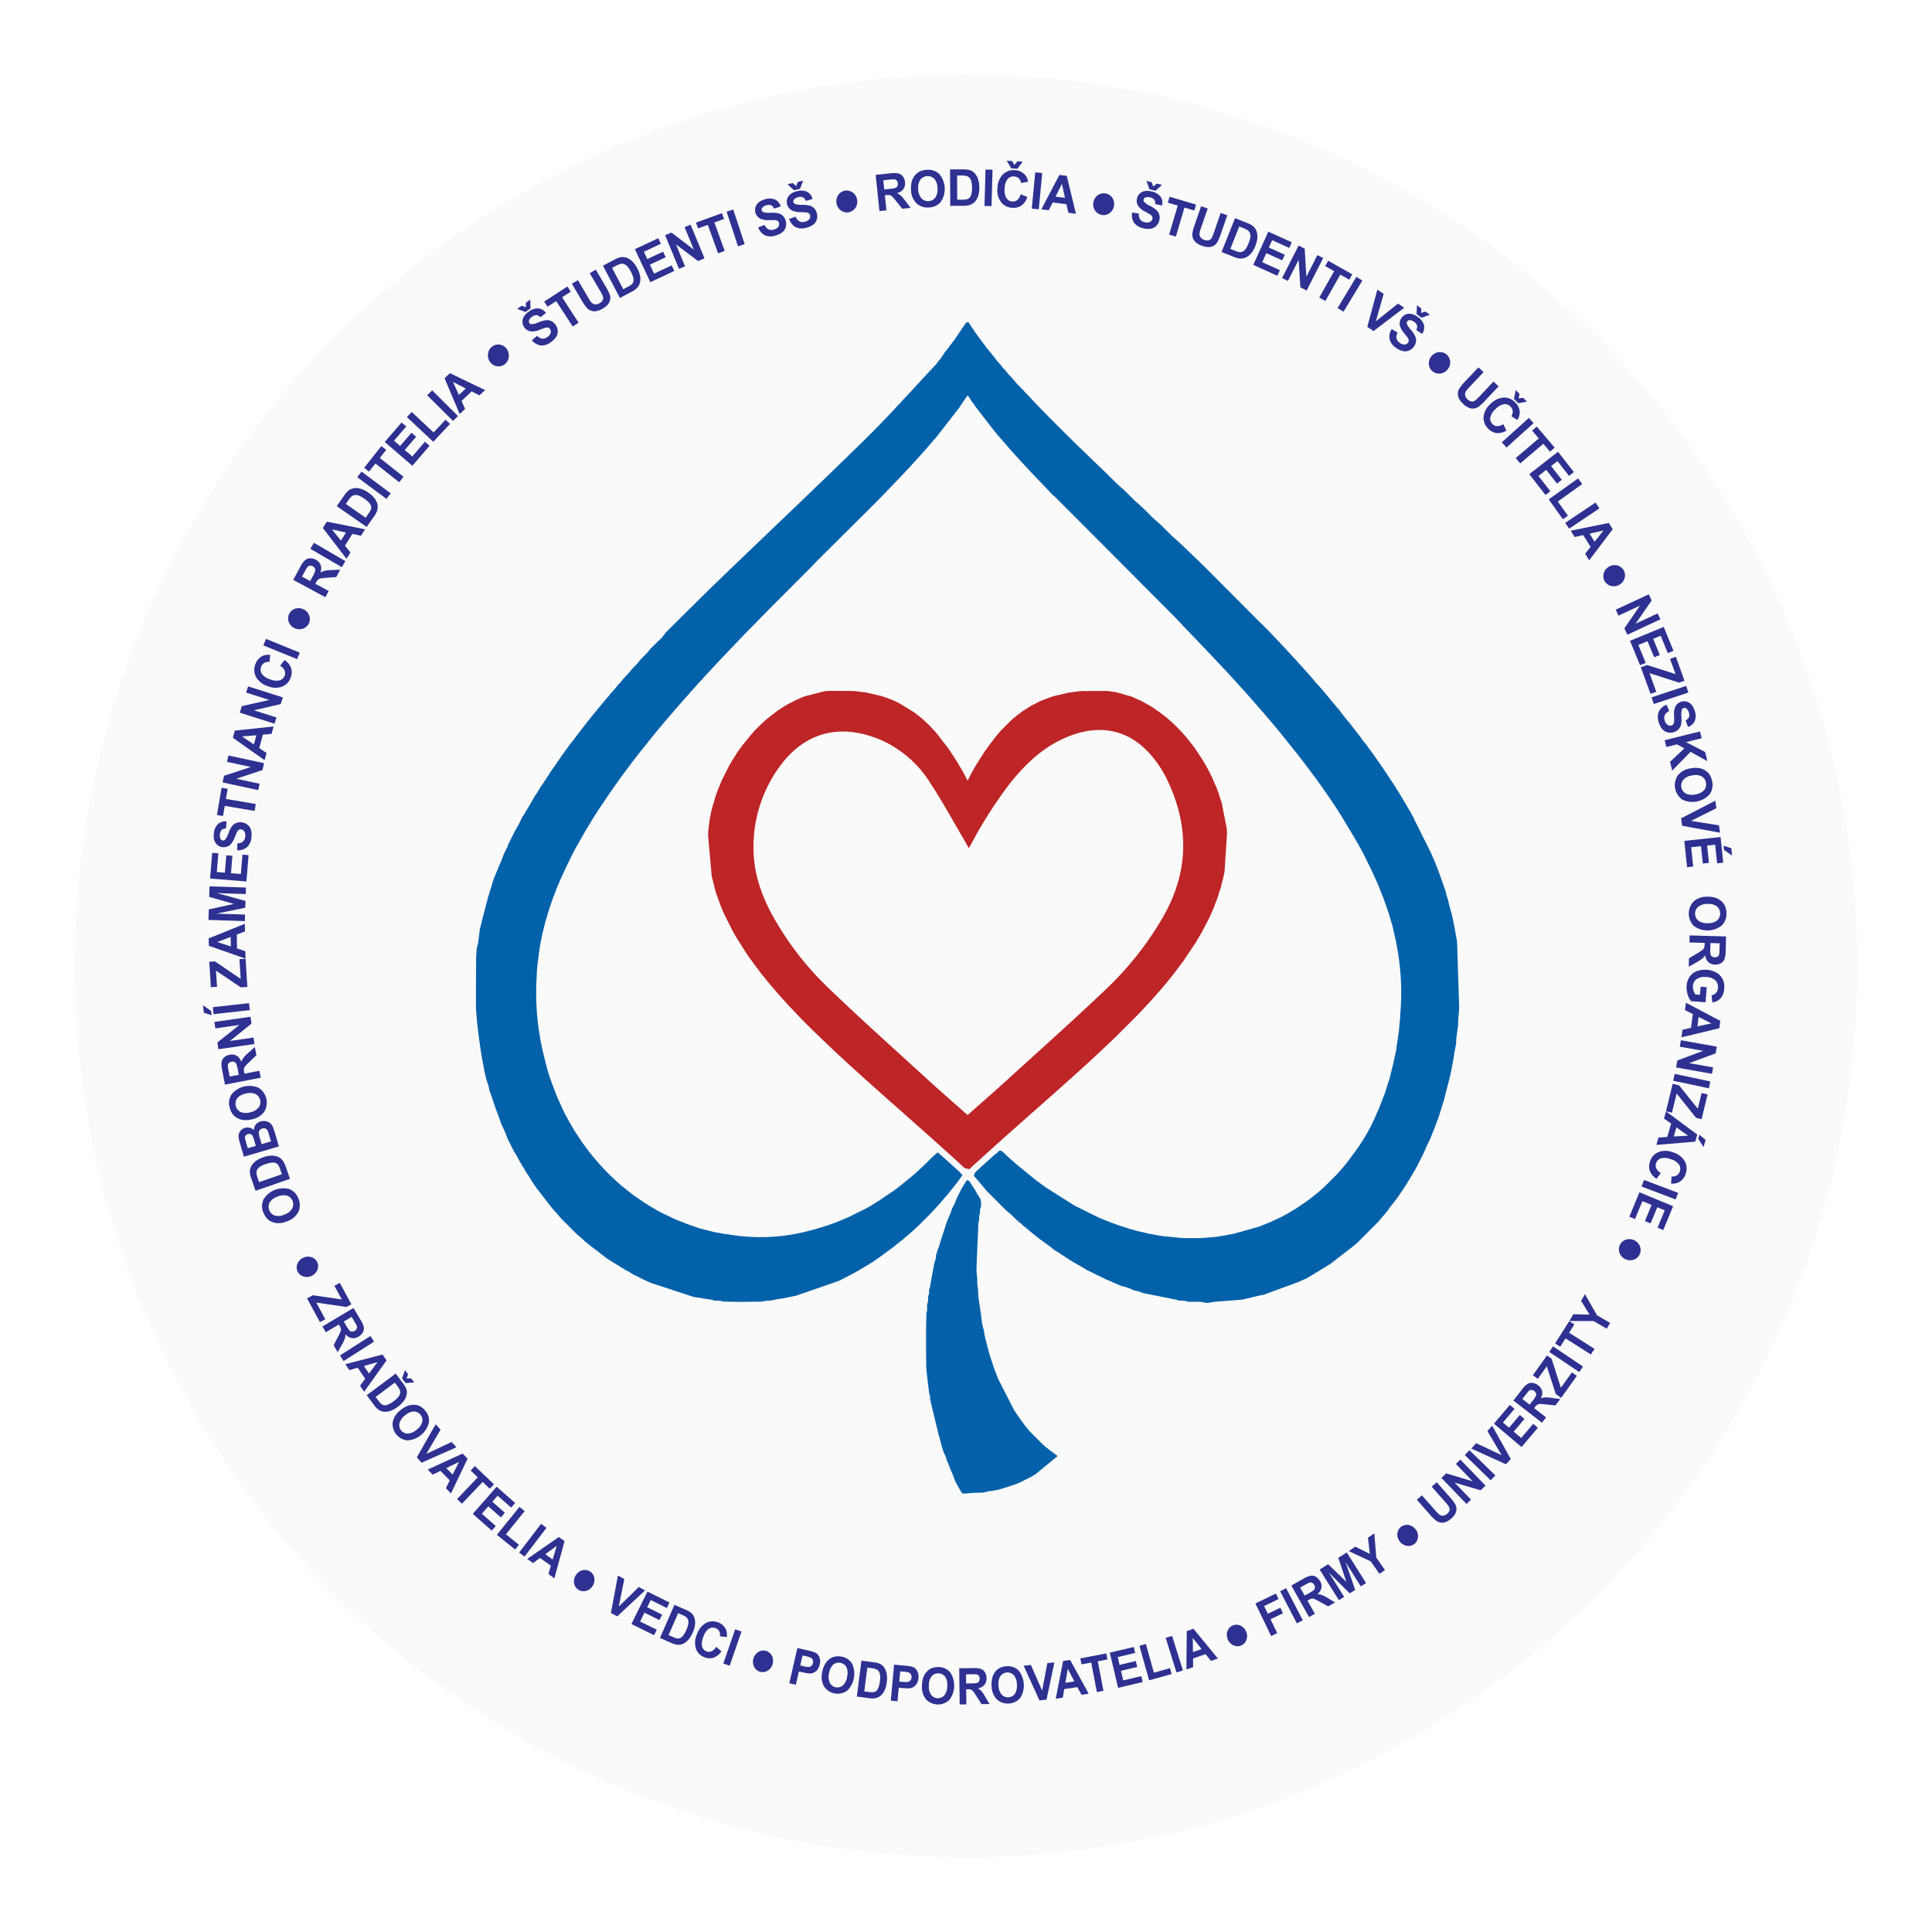 <svg xmlns="http://www.w3.org/2000/svg" xmlns:xlink="http://www.w3.org/1999/xlink" width="583" height="583" viewBox="0 0 583 583">
  <defs>
    <filter id="Ellipse_27" x="0" y="0" width="583" height="583" filterUnits="userSpaceOnUse">
      <feOffset dy="10" input="SourceAlpha"/>
      <feGaussianBlur stdDeviation="7.5" result="blur"/>
      <feFlood flood-opacity="0.149"/>
      <feComposite operator="in" in2="blur"/>
      <feComposite in="SourceGraphic"/>
    </filter>
  </defs>
  <g id="Group_3336" data-name="Group 3336" transform="translate(-831.5 -2783.5)">
    <g transform="matrix(1, 0, 0, 1, 831.5, 2783.5)" filter="url(#Ellipse_27)">
      <circle id="Ellipse_27-2" data-name="Ellipse 27" cx="269" cy="269" r="269" transform="translate(22.5 12.5)" fill="#fafafa"/>
    </g>
    <g id="Group_3302" data-name="Group 3302" transform="translate(704.81 2572.368)">
      <path id="Path_10269" data-name="Path 10269" d="M573.677,277.71a3.114,3.114,0,0,1,1.6.167,2.968,2.968,0,0,1,1.366,1.011,3.474,3.474,0,0,1,.688,1.558,3.266,3.266,0,0,1-.525,2.461,3.05,3.05,0,0,1-4.4.734,3.266,3.266,0,0,1-1.3-2.156,3.464,3.464,0,0,1,.144-1.7,2.965,2.965,0,0,1,.964-1.4A3.123,3.123,0,0,1,573.677,277.71Z" transform="translate(-191.995 -9.04)" fill="#2e3191"/>
      <path id="Path_10270" data-name="Path 10270" d="M362.919,370.85a3.114,3.114,0,0,1,1.6.167,2.966,2.966,0,0,1,1.366,1.011,3.475,3.475,0,0,1,.688,1.558,3.265,3.265,0,0,1-.525,2.46,3.05,3.05,0,0,1-4.4.734,3.266,3.266,0,0,1-1.3-2.155,3.462,3.462,0,0,1,.144-1.7,2.966,2.966,0,0,1,.964-1.4A3.13,3.13,0,0,1,362.919,370.85Z" transform="translate(-86.372 -55.718)" fill="#2e3191"/>
      <path id="Path_10271" data-name="Path 10271" d="M595.986,278.574l-1.14-10.937,4.434-.461a7.28,7.28,0,0,1,2.462.041,2.434,2.434,0,0,1,1.322.921,3.287,3.287,0,0,1,.635,1.676,3.022,3.022,0,0,1-.478,2.105,3.273,3.273,0,0,1-1.958,1.226,5,5,0,0,1,1.224.8,12.559,12.559,0,0,1,1.384,1.651l1.5,2-2.519.262-1.772-2.221a15.505,15.505,0,0,0-1.277-1.492,1.636,1.636,0,0,0-.681-.389,3.329,3.329,0,0,0-1.074-.012l-.426.044.476,4.565Zm1.449-6.531,1.558-.163a7.757,7.757,0,0,0,1.88-.331,1.146,1.146,0,0,0,.542-.525,1.482,1.482,0,0,0,.128-.843,1.359,1.359,0,0,0-.374-.862,1.277,1.277,0,0,0-.838-.346q-.261-.011-1.541.123l-1.644.171Z" transform="translate(-203.914 -3.741)" fill="#2e3191"/>
      <path id="Path_10272" data-name="Path 10272" d="M616.223,271.152a7.28,7.28,0,0,1,.325-2.841,5.214,5.214,0,0,1,.893-1.559,4.1,4.1,0,0,1,1.3-1.063,5.526,5.526,0,0,1,2.235-.557,4.8,4.8,0,0,1,3.786,1.3,6.993,6.993,0,0,1,.466,8.347,4.769,4.769,0,0,1-3.605,1.7,4.819,4.819,0,0,1-3.8-1.291A5.843,5.843,0,0,1,616.223,271.152Zm2.175-.194a4.252,4.252,0,0,0,.976,2.783,2.743,2.743,0,0,0,4.163-.22,4.342,4.342,0,0,0,.654-2.909,4.276,4.276,0,0,0-.943-2.774,2.837,2.837,0,0,0-4.2.241A4.291,4.291,0,0,0,618.4,270.958Z" transform="translate(-214.619 -2.751)" fill="#2e3191"/>
      <path id="Path_10273" data-name="Path 10273" d="M639.844,264.871l3.872-.019a7.24,7.24,0,0,1,2,.2,3.488,3.488,0,0,1,1.586,1.005,4.85,4.85,0,0,1,1.011,1.776,8.46,8.46,0,0,1,.356,2.6,7.546,7.546,0,0,1-.31,2.342,4.9,4.9,0,0,1-1.114,1.948,3.689,3.689,0,0,1-1.484.885,6.146,6.146,0,0,1-1.874.242l-3.985.019Zm2.128,1.85.035,7.283,1.581-.007a5.514,5.514,0,0,0,1.281-.112,1.927,1.927,0,0,0,.853-.461,2.366,2.366,0,0,0,.55-1.065,7.528,7.528,0,0,0,.2-2.014,6.847,6.847,0,0,0-.224-1.956,2.545,2.545,0,0,0-.606-1.063,1.989,1.989,0,0,0-.983-.513,9.134,9.134,0,0,0-1.74-.1Z" transform="translate(-226.465 -2.616)" fill="#2e3191"/>
      <rect id="Rectangle_1852" data-name="Rectangle 1852" width="10.996" height="2.118" transform="matrix(0.028, -1, 1, 0.028, 423.772, 273.284)" fill="#2e3191"/>
      <path id="Path_10274" data-name="Path 10274" d="M675.49,269.748l2.008.808a4.867,4.867,0,0,1-1.731,2.573,4.34,4.34,0,0,1-2.836.7,4.411,4.411,0,0,1-3.337-1.7,5.9,5.9,0,0,1-1.093-4.166,6.2,6.2,0,0,1,1.611-4.173,4.534,4.534,0,0,1,3.643-1.3,4.248,4.248,0,0,1,3.048,1.382,4.394,4.394,0,0,1,.947,2.087l-2.125.4a2.352,2.352,0,0,0-.692-1.4,2.16,2.16,0,0,0-1.4-.582,2.34,2.34,0,0,0-1.943.76,4.452,4.452,0,0,0-.9,2.794,4.779,4.779,0,0,0,.533,3.008,2.28,2.28,0,0,0,1.8,1,2.065,2.065,0,0,0,1.484-.472A3.317,3.317,0,0,0,675.49,269.748ZM671.3,259.632l1.621.1.7,1.163.9-1.065,1.615.1-1.614,2.118-1.857-.114Z" transform="translate(-240.818 0)" fill="#2e3191"/>
      <rect id="Rectangle_1853" data-name="Rectangle 1853" width="10.996" height="2.118" transform="translate(438.042 274.09) rotate(-84.599)" fill="#2e3191"/>
      <path id="Path_10275" data-name="Path 10275" d="M705.507,279.947l-2.286-.293-.592-2.594-4.159-.532-1.176,2.367-2.229-.285,5.449-10.388,2.222.284Zm-3.316-4.81-.916-4.231-1.923,3.867Z" transform="translate(-254.14 -4.305)" fill="#2e3191"/>
      <path id="Path_10276" data-name="Path 10276" d="M730.211,279.354a3.113,3.113,0,0,1,1.44.707,2.97,2.97,0,0,1,.933,1.421,3.472,3.472,0,0,1,.108,1.7,3.266,3.266,0,0,1-1.342,2.128,3.052,3.052,0,0,1-4.38-.829,3.268,3.268,0,0,1-.472-2.471,3.474,3.474,0,0,1,.722-1.546,2.97,2.97,0,0,1,1.387-.978A3.116,3.116,0,0,1,730.211,279.354Z" transform="translate(-269.859 -9.858)" fill="#2e3191"/>
      <path id="Path_10277" data-name="Path 10277" d="M749.917,281.4l2.05.3a2.678,2.678,0,0,0,.342,1.733,2.213,2.213,0,0,0,1.363.87,2.284,2.284,0,0,0,1.607-.063,1.371,1.371,0,0,0,.763-.9,1.032,1.032,0,0,0-.049-.7,1.731,1.731,0,0,0-.623-.648q-.327-.222-1.527-.88a5.632,5.632,0,0,1-2.052-1.639,2.988,2.988,0,0,1,.43-3.794,2.873,2.873,0,0,1,1.542-.76,5.033,5.033,0,0,1,2.1.134,4.292,4.292,0,0,1,2.661,1.607,3.269,3.269,0,0,1,.424,2.605l-2.078-.423a1.917,1.917,0,0,0-.267-1.324,2.063,2.063,0,0,0-1.21-.688,2.333,2.333,0,0,0-1.5.032.813.813,0,0,0-.493.58.858.858,0,0,0,.142.724,5.414,5.414,0,0,0,1.708,1.189,9.972,9.972,0,0,1,2.024,1.326,3.011,3.011,0,0,1,.851,1.367,3.389,3.389,0,0,1-.023,1.8,3.348,3.348,0,0,1-.918,1.594,3.042,3.042,0,0,1-1.674.843,5.718,5.718,0,0,1-2.312-.169,4.408,4.408,0,0,1-2.728-1.682A4.277,4.277,0,0,1,749.917,281.4Zm4.323-9.538,1.575.4.476,1.273,1.077-.881,1.568.4-1.977,1.783-1.8-.455Z" transform="translate(-281.599 -6.13)" fill="#2e3191"/>
      <path id="Path_10278" data-name="Path 10278" d="M771.976,292.85l2.6-8.757-2.984-.887.53-1.783,7.991,2.376-.53,1.783-2.977-.885-2.6,8.757Z" transform="translate(-292.493 -10.92)" fill="#2e3191"/>
      <path id="Path_10279" data-name="Path 10279" d="M789.039,287.154l2,.692-1.945,5.629a12.778,12.778,0,0,0-.525,1.763,1.789,1.789,0,0,0,.258,1.236,2.185,2.185,0,0,0,1.189.844,2.071,2.071,0,0,0,1.411.079,1.541,1.541,0,0,0,.831-.717,13.026,13.026,0,0,0,.7-1.735l1.986-5.75,2,.692-1.886,5.458a15.507,15.507,0,0,1-1.076,2.588,3.159,3.159,0,0,1-1.049,1.1,3.2,3.2,0,0,1-1.46.444,5.135,5.135,0,0,1-2.016-.343,5.573,5.573,0,0,1-2.036-1.088,3.281,3.281,0,0,1-.851-1.294,3.086,3.086,0,0,1-.164-1.346,13.982,13.982,0,0,1,.715-2.706Z" transform="translate(-299.908 -13.793)" fill="#2e3191"/>
      <path id="Path_10280" data-name="Path 10280" d="M808.141,294.369l3.6,1.436a7.243,7.243,0,0,1,1.776.935,3.492,3.492,0,0,1,1.093,1.527,4.863,4.863,0,0,1,.27,2.026,8.474,8.474,0,0,1-.645,2.541,7.55,7.55,0,0,1-1.167,2.054,4.9,4.9,0,0,1-1.763,1.387,3.691,3.691,0,0,1-1.708.263,6.141,6.141,0,0,1-1.827-.48l-3.7-1.478Zm1.277,2.513-2.7,6.764,1.469.586a5.493,5.493,0,0,0,1.228.378,1.925,1.925,0,0,0,.964-.108,2.356,2.356,0,0,0,.908-.78,7.479,7.479,0,0,0,.946-1.79,6.85,6.85,0,0,0,.526-1.9,2.533,2.533,0,0,0-.163-1.212,1.984,1.984,0,0,0-.719-.845,9.191,9.191,0,0,0-1.576-.743Z" transform="translate(-308.764 -17.409)" fill="#2e3191"/>
      <path id="Path_10281" data-name="Path 10281" d="M823.277,312.562l4.536-10.016,7.086,3.21-.768,1.694-5.156-2.335-1.006,2.221,4.8,2.173L832,311.195l-4.8-2.173-1.235,2.727,5.339,2.418-.764,1.688Z" transform="translate(-318.394 -21.506)" fill="#2e3191"/>
      <path id="Path_10282" data-name="Path 10282" d="M840.687,320.741l4.986-9.8,1.837.934.5,8.492,3.329-6.545,1.754.892-4.986,9.8-1.895-.964-.518-8.309-3.251,6.391Z" transform="translate(-327.119 -25.713)" fill="#2e3191"/>
      <path id="Path_10283" data-name="Path 10283" d="M863.182,331.236l4.492-7.955-2.71-1.531.914-1.62,7.259,4.1-.915,1.62-2.7-1.527-4.492,7.955Z" transform="translate(-338.392 -30.319)" fill="#2e3191"/>
      <rect id="Rectangle_1854" data-name="Rectangle 1854" width="10.996" height="2.118" transform="matrix(0.517, -0.856, 0.856, 0.517, 530.303, 304.101)" fill="#2e3191"/>
      <path id="Path_10284" data-name="Path 10284" d="M892.249,348.862l3.024-11.217,1.906,1.282-2.338,8.235,6.673-5.32,1.865,1.254-9.253,7.029Z" transform="translate(-352.96 -39.097)" fill="#2e3191"/>
      <path id="Path_10285" data-name="Path 10285" d="M906.291,354.239l1.783,1.054a2.679,2.679,0,0,0-.341,1.734,2.212,2.212,0,0,0,.932,1.321,2.279,2.279,0,0,0,1.511.55,1.372,1.372,0,0,0,1.047-.546,1.03,1.03,0,0,0,.218-.663,1.733,1.733,0,0,0-.331-.836q-.219-.331-1.08-1.393a5.628,5.628,0,0,1-1.278-2.294,2.987,2.987,0,0,1,1.834-3.349,2.88,2.88,0,0,1,1.715-.119,5.03,5.03,0,0,1,1.889.918,4.285,4.285,0,0,1,1.854,2.5,3.27,3.27,0,0,1-.594,2.572l-1.762-1.179a1.919,1.919,0,0,0,.254-1.326,2.065,2.065,0,0,0-.859-1.1,2.337,2.337,0,0,0-1.4-.538.814.814,0,0,0-.676.35.857.857,0,0,0-.143.724,5.408,5.408,0,0,0,1.13,1.747,9.937,9.937,0,0,1,1.37,1.993,3.014,3.014,0,0,1,.27,1.588,3.4,3.4,0,0,1-.7,1.658,3.353,3.353,0,0,1-1.454,1.127,3.034,3.034,0,0,1-1.868.146,5.7,5.7,0,0,1-2.076-1.032,4.409,4.409,0,0,1-1.887-2.589A4.275,4.275,0,0,1,906.291,354.239Zm7.614-7.19,1.307.965-.041,1.358,1.331-.407,1.3.96-2.506.9-1.5-1.1Z" transform="translate(-359.641 -43.809)" fill="#2e3191"/>
      <path id="Path_10286" data-name="Path 10286" d="M934.812,376.1a3.114,3.114,0,0,1,.913,1.318,2.964,2.964,0,0,1,.124,1.7,3.468,3.468,0,0,1-.732,1.537,3.27,3.27,0,0,1-2.208,1.206A3.052,3.052,0,0,1,929.485,379a3.267,3.267,0,0,1,.79-2.388,3.458,3.458,0,0,1,1.384-1,2.968,2.968,0,0,1,1.687-.18A3.131,3.131,0,0,1,934.812,376.1Z" transform="translate(-371.616 -58.01)" fill="#2e3191"/>
      <path id="Path_10287" data-name="Path 10287" d="M953.239,384.605l1.54,1.454-4.09,4.33a13.108,13.108,0,0,0-1.2,1.39,1.794,1.794,0,0,0-.273,1.233,2.181,2.181,0,0,0,.736,1.258,2.069,2.069,0,0,0,1.254.652,1.54,1.54,0,0,0,1.052-.312,13.1,13.1,0,0,0,1.35-1.294l4.176-4.423,1.54,1.454-3.965,4.2a15.565,15.565,0,0,1-2.046,1.917,3.164,3.164,0,0,1-1.408.569,3.2,3.2,0,0,1-1.513-.2,5.163,5.163,0,0,1-1.7-1.143,5.578,5.578,0,0,1-1.407-1.829,3.276,3.276,0,0,1-.243-1.53,3.089,3.089,0,0,1,.405-1.294,14.007,14.007,0,0,1,1.764-2.17Z" transform="translate(-380.412 -62.631)" fill="#2e3191"/>
      <path id="Path_10288" data-name="Path 10288" d="M968.536,408.668l.933,1.952a4.872,4.872,0,0,1-3.016.724,4.344,4.344,0,0,1-2.563-1.4,4.414,4.414,0,0,1-1.3-3.512,5.9,5.9,0,0,1,2.014-3.807,6.2,6.2,0,0,1,4.01-1.984,4.532,4.532,0,0,1,3.561,1.508,4.247,4.247,0,0,1,1.31,3.08,4.394,4.394,0,0,1-.714,2.177l-1.833-1.145a2.357,2.357,0,0,0,.434-1.5,2.159,2.159,0,0,0-.639-1.377,2.339,2.339,0,0,0-1.945-.754,4.449,4.449,0,0,0-2.552,1.449,4.777,4.777,0,0,0-1.643,2.576,2.276,2.276,0,0,0,.653,1.953,2.062,2.062,0,0,0,1.413.656A3.321,3.321,0,0,0,968.536,408.668Zm3.757-10.285,1.127,1.17-.269,1.332,1.381-.178,1.122,1.165-2.621.468-1.29-1.34Z" transform="translate(-388.202 -69.536)" fill="#2e3191"/>
      <rect id="Rectangle_1855" data-name="Rectangle 1855" width="10.996" height="2.118" transform="matrix(0.743, -0.67, 0.67, 0.743, 579.876, 344.605)" fill="#2e3191"/>
      <path id="Path_10289" data-name="Path 10289" d="M982.015,429.944l6.961-5.916-2.016-2.372,1.418-1.2,5.4,6.352-1.417,1.2-2.011-2.366-6.961,5.916Z" transform="translate(-397.946 -80.595)" fill="#2e3191"/>
      <path id="Path_10290" data-name="Path 10290" d="M990.227,442.447l8.671-6.762,4.783,6.134-1.467,1.144-3.481-4.463-1.922,1.5,3.239,4.153-1.461,1.14-3.239-4.153-2.36,1.84,3.6,4.622-1.461,1.139Z" transform="translate(-402.061 -88.23)" fill="#2e3191"/>
      <path id="Path_10291" data-name="Path 10291" d="M1001.985,458.12l8.875-6.338,1.231,1.724-7.368,5.261,3.061,4.286-1.508,1.077Z" transform="translate(-407.954 -96.297)" fill="#2e3191"/>
      <rect id="Rectangle_1856" data-name="Rectangle 1856" width="10.996" height="2.118" transform="matrix(0.831, -0.557, 0.557, 0.831, 599.014, 368.908)" fill="#2e3191"/>
      <path id="Path_10292" data-name="Path 10292" d="M1020.867,490.01l-1.219-1.955,1.635-2.1-2.219-3.558-2.578.587-1.189-1.907,11.492-2.352,1.185,1.9Zm1.628-5.611,2.7-3.386-4.212.957Z" transform="translate(-414.625 -109.801)" fill="#2e3191"/>
      <path id="Path_10293" data-name="Path 10293" d="M1041.187,505.879a3.11,3.11,0,0,1,.362,1.562,2.966,2.966,0,0,1-.51,1.621,3.486,3.486,0,0,1-1.248,1.159,3.266,3.266,0,0,1-2.5.306,3.051,3.051,0,0,1-2.129-3.917,3.266,3.266,0,0,1,1.615-1.928,3.455,3.455,0,0,1,1.655-.419,2.969,2.969,0,0,1,1.635.455A3.128,3.128,0,0,1,1041.187,505.879Z" transform="translate(-424.501 -122.598)" fill="#2e3191"/>
      <path id="Path_10294" data-name="Path 10294" d="M1042.52,526.569l9.968-4.643.87,1.868-4.844,6.992,6.656-3.1.831,1.784-9.968,4.643-.9-1.927,4.715-6.861-6.5,3.027Z" transform="translate(-428.268 -131.45)" fill="#2e3191"/>
      <path id="Path_10295" data-name="Path 10295" d="M1051.16,545.833l10.17-4.182,2.958,7.194-1.72.707-2.153-5.235-2.255.927,2,4.871-1.714.7-2-4.871-2.768,1.138,2.229,5.42-1.714.7Z" transform="translate(-432.599 -141.335)" fill="#2e3191"/>
      <path id="Path_10296" data-name="Path 10296" d="M1057.727,562.874l1.882-.684,8.586,2.745-1.668-4.594,1.749-.635,2.621,7.217-1.622.589-8.934-2.869,2.037,5.61-1.741.633Z" transform="translate(-435.889 -150.383)" fill="#2e3191"/>
      <rect id="Rectangle_1857" data-name="Rectangle 1857" width="10.996" height="2.118" transform="translate(625.066 421.563) rotate(-18.307)" fill="#2e3191"/>
      <path id="Path_10297" data-name="Path 10297" d="M1070.626,587.658l.789,1.915a2.683,2.683,0,0,0-1.316,1.179,2.213,2.213,0,0,0-.051,1.617,2.282,2.282,0,0,0,.874,1.348,1.371,1.371,0,0,0,1.165.2,1.033,1.033,0,0,0,.574-.4,1.74,1.74,0,0,0,.24-.866q.023-.4-.023-1.762a5.617,5.617,0,0,1,.362-2.6,2.989,2.989,0,0,1,3.481-1.569,2.878,2.878,0,0,1,1.441.938,5.03,5.03,0,0,1,.955,1.87,4.287,4.287,0,0,1-.023,3.109,3.271,3.271,0,0,1-2.024,1.7l-.7-2a1.917,1.917,0,0,0,1-.906,2.065,2.065,0,0,0-.026-1.392,2.341,2.341,0,0,0-.793-1.272.813.813,0,0,0-.75-.127.855.855,0,0,0-.55.491,5.4,5.4,0,0,0-.15,2.075,9.979,9.979,0,0,1-.107,2.417,3,3,0,0,1-.741,1.429,3.385,3.385,0,0,1-1.559.9,3.344,3.344,0,0,1-1.84.024,3.04,3.04,0,0,1-1.579-1.008,5.7,5.7,0,0,1-1.035-2.074,4.405,4.405,0,0,1,.053-3.2A4.272,4.272,0,0,1,1070.626,587.658Z" transform="translate(-441.024 -163.864)" fill="#2e3191"/>
      <path id="Path_10298" data-name="Path 10298" d="M1072.118,607.513l10.67-2.658.512,2.055-4.738,1.18,5.772,2.972.689,2.763-5.111-2.8-5.507,5.664-.663-2.659,4.31-4.046-2.2-1.222-3.224.8Z" transform="translate(-443.101 -173.01)" fill="#2e3191"/>
      <path id="Path_10299" data-name="Path 10299" d="M1082.88,627.069a7.283,7.283,0,0,1,2.86-.078,5.194,5.194,0,0,1,1.669.665,4.088,4.088,0,0,1,1.235,1.138,5.533,5.533,0,0,1,.866,2.133,4.812,4.812,0,0,1-.758,3.933,6.994,6.994,0,0,1-8.2,1.635,5.329,5.329,0,0,1-1.448-7.271A5.838,5.838,0,0,1,1082.88,627.069Zm.5,2.126a4.253,4.253,0,0,0-2.618,1.357,2.742,2.742,0,0,0,.8,4.09,4.338,4.338,0,0,0,2.972.24,4.273,4.273,0,0,0,2.612-1.323,2.837,2.837,0,0,0-.83-4.129A4.289,4.289,0,0,0,1083.379,629.2Z" transform="translate(-446.168 -184.05)" fill="#2e3191"/>
      <path id="Path_10300" data-name="Path 10300" d="M1082.044,652.091l10.32-5.335.34,2.272-7.656,3.829,8.429,1.337.332,2.222-11.431-2.089Z" transform="translate(-448.076 -194.009)" fill="#2e3191"/>
      <path id="Path_10301" data-name="Path 10301" d="M1084,669.9l10.936-1.149.814,7.736-1.85.195-.592-5.63-2.424.255.55,5.238-1.843.194-.55-5.237-2.977.312.613,5.829-1.843.193Zm11.844,1.461,2.334.748.235,2.242-2.436-1.723Z" transform="translate(-449.054 -205.031)" fill="#2e3191"/>
      <path id="Path_10302" data-name="Path 10302" d="M1092.225,704.842a7.3,7.3,0,0,1,2.829.422,5.2,5.2,0,0,1,1.527.946,4.083,4.083,0,0,1,1.018,1.336,5.523,5.523,0,0,1,.481,2.252,4.809,4.809,0,0,1-1.432,3.74,6.992,6.992,0,0,1-8.358.182,5.33,5.33,0,0,1-.159-7.411A5.843,5.843,0,0,1,1092.225,704.842Zm.12,2.181a4.256,4.256,0,0,0-2.814.88,2.742,2.742,0,0,0,.078,4.168,4.342,4.342,0,0,0,2.885.753,4.273,4.273,0,0,0,2.8-.848,2.837,2.837,0,0,0-.1-4.21A4.29,4.29,0,0,0,1092.344,707.023Z" transform="translate(-450.415 -223.118)" fill="#2e3191"/>
      <path id="Path_10303" data-name="Path 10303" d="M1086.964,728.251l10.991.321-.13,4.457a7.3,7.3,0,0,1-.367,2.434,2.443,2.443,0,0,1-1.089,1.189,3.285,3.285,0,0,1-1.745.407,3.019,3.019,0,0,1-2.022-.753,3.274,3.274,0,0,1-.956-2.1,4.963,4.963,0,0,1-.955,1.107,12.638,12.638,0,0,1-1.819,1.153l-2.182,1.218.074-2.533,2.436-1.461a15.741,15.741,0,0,0,1.649-1.068,1.632,1.632,0,0,0,.475-.624,3.331,3.331,0,0,0,.155-1.063l.012-.429-4.588-.134Zm6.281,2.3-.046,1.567a7.723,7.723,0,0,0,.08,1.907,1.14,1.14,0,0,0,.448.607,1.484,1.484,0,0,0,.818.239,1.357,1.357,0,0,0,.9-.256,1.277,1.277,0,0,0,.455-.785q.045-.257.082-1.545l.048-1.652Z" transform="translate(-450.404 -234.851)" fill="#2e3191"/>
      <path id="Path_10304" data-name="Path 10304" d="M1089.612,754.134l1.847.146-.36,4.551-4.366-.344a5.712,5.712,0,0,1-1.034-2.016,6.732,6.732,0,0,1-.311-2.591,5.529,5.529,0,0,1,.947-2.8,4.527,4.527,0,0,1,2.208-1.671,6.96,6.96,0,0,1,2.969-.383,6.583,6.583,0,0,1,2.989.925,4.737,4.737,0,0,1,1.883,2.166,5.219,5.219,0,0,1,.348,2.547,4.846,4.846,0,0,1-1.1,2.975,3.91,3.91,0,0,1-2.478,1.222l-.246-2.13a2.336,2.336,0,0,0,1.34-.73,2.443,2.443,0,0,0,.588-1.486,2.805,2.805,0,0,0-.746-2.273,4.009,4.009,0,0,0-2.665-1.033,4.453,4.453,0,0,0-2.993.6,2.719,2.719,0,0,0-1.147,2.092,3.493,3.493,0,0,0,.169,1.352,4.518,4.518,0,0,0,.571,1.2l1.391.11Z" transform="translate(-449.742 -245.248)" fill="#2e3191"/>
      <path id="Path_10305" data-name="Path 10305" d="M1082.274,779.432l.3-2.286,2.594-.589.537-4.159-2.367-1.178.287-2.229L1094,774.451l-.287,2.221Zm4.814-3.312,4.232-.911-3.865-1.927Z" transform="translate(-448.191 -255.268)" fill="#2e3191"/>
      <path id="Path_10306" data-name="Path 10306" d="M1080.49,791.688l10.826,1.925-.361,2.029-7.981,2.942,7.23,1.286-.344,1.937-10.826-1.925.372-2.093,7.8-2.909-7.06-1.255Z" transform="translate(-446.567 -266.642)" fill="#2e3191"/>
      <rect id="Rectangle_1858" data-name="Rectangle 1858" width="2.118" height="10.996" transform="matrix(0.207, -0.978, 0.978, 0.207, 631.596, 537.256)" fill="#2e3191"/>
      <path id="Path_10307" data-name="Path 10307" d="M1074.943,818.03l1.947.472,5.632,7.038,1.153-4.75,1.808.439-1.811,7.462-1.676-.407-5.854-7.333-1.408,5.8-1.8-.437Z" transform="translate(-443.51 -279.844)" fill="#2e3191"/>
      <path id="Path_10308" data-name="Path 10308" d="M1067.091,844.825l.641-2.213,2.654-.185,1.167-4.028-2.159-1.526.625-2.158,9.425,6.984-.623,2.151Zm5.264-2.536,4.321-.253-3.525-2.5Zm7.729-.533,1.88,1.572-.627,2.165-1.607-2.514Z" transform="translate(-440.582 -288.205)" fill="#2e3191"/>
      <path id="Path_10309" data-name="Path 10309" d="M1066.271,865.26l-1.31,1.723a4.867,4.867,0,0,1-2.023-2.351,4.342,4.342,0,0,1,.075-2.92,4.411,4.411,0,0,1,2.527-2.766,5.9,5.9,0,0,1,4.307.049,6.192,6.192,0,0,1,3.6,2.659,4.531,4.531,0,0,1,.287,3.857,4.247,4.247,0,0,1-2.139,2.574,4.4,4.4,0,0,1-2.263.361l.181-2.153a2.352,2.352,0,0,0,1.529-.3,2.157,2.157,0,0,0,.932-1.2,2.342,2.342,0,0,0-.218-2.075,4.453,4.453,0,0,0-2.455-1.606,4.774,4.774,0,0,0-3.042-.283,2.28,2.28,0,0,0-1.44,1.474,2.068,2.068,0,0,0,.063,1.556A3.324,3.324,0,0,0,1066.271,865.26Z" transform="translate(-438.391 -300.157)" fill="#2e3191"/>
      <rect id="Rectangle_1859" data-name="Rectangle 1859" width="2.118" height="10.996" transform="translate(622.052 569.182) rotate(-69.259)" fill="#2e3191"/>
      <path id="Path_10310" data-name="Path 10310" d="M1053.8,883.641l10.158,4.21-2.978,7.186-1.718-.713,2.167-5.229-2.252-.933-2.017,4.866-1.712-.71,2.017-4.865-2.765-1.146-2.244,5.414-1.712-.709Z" transform="translate(-432.39 -312.725)" fill="#2e3191"/>
      <path id="Path_10311" data-name="Path 10311" d="M1050.682,916.617a3.119,3.119,0,0,1-1.06,1.2,2.966,2.966,0,0,1-1.616.527,3.476,3.476,0,0,1-1.669-.341,3.266,3.266,0,0,1-1.7-1.854,3.051,3.051,0,0,1,1.949-4.009,3.269,3.269,0,0,1,2.508.193,3.463,3.463,0,0,1,1.3,1.1,2.974,2.974,0,0,1,.58,1.594A3.128,3.128,0,0,1,1050.682,916.617Z" transform="translate(-429.223 -326.926)" fill="#2e3191"/>
      <path id="Path_10312" data-name="Path 10312" d="M231.324,891.068a7.293,7.293,0,0,1-2.8.61,5.2,5.2,0,0,1-1.763-.342,4.1,4.1,0,0,1-1.425-.888,5.531,5.531,0,0,1-1.249-1.935,4.806,4.806,0,0,1,.011-4,6.994,6.994,0,0,1,7.749-3.135,4.768,4.768,0,0,1,2.776,2.862,4.817,4.817,0,0,1,0,4.011A5.844,5.844,0,0,1,231.324,891.068Zm-.885-2a4.251,4.251,0,0,0,2.318-1.822,2.741,2.741,0,0,0-1.551-3.869,4.341,4.341,0,0,0-2.965.319,4.27,4.27,0,0,0-2.32,1.787,2.837,2.837,0,0,0,1.585,3.9A4.293,4.293,0,0,0,230.439,889.072Z" transform="translate(-17.893 -311.438)" fill="#2e3191"/>
      <path id="Path_10313" data-name="Path 10313" d="M218,872.078l-1.27-3.658a7.21,7.21,0,0,1-.456-1.955,3.486,3.486,0,0,1,.438-1.826,4.869,4.869,0,0,1,1.354-1.53,8.481,8.481,0,0,1,2.343-1.177,7.528,7.528,0,0,1,2.316-.463,4.888,4.888,0,0,1,2.2.424,3.68,3.68,0,0,1,1.316,1.118,6.123,6.123,0,0,1,.835,1.695l1.307,3.766Zm1.063-2.611,6.88-2.388-.518-1.494a5.551,5.551,0,0,0-.519-1.176,1.924,1.924,0,0,0-.713-.658,2.357,2.357,0,0,0-1.185-.176,7.528,7.528,0,0,0-1.973.457,6.84,6.84,0,0,0-1.779.845,2.548,2.548,0,0,0-.809.917,1.986,1.986,0,0,0-.167,1.1,9.121,9.121,0,0,0,.471,1.678Z" transform="translate(-14.19 -301.613)" fill="#2e3191"/>
      <path id="Path_10314" data-name="Path 10314" d="M211.068,851.3l-1.189-4.022a11.635,11.635,0,0,1-.422-1.812,2.659,2.659,0,0,1,.125-1.178,2.777,2.777,0,0,1,.653-1.033,2.59,2.59,0,0,1,1.142-.673,2.651,2.651,0,0,1,1.473-.02,2.492,2.492,0,0,1,1.233.758,2.657,2.657,0,0,1,1.983-2.66,3.412,3.412,0,0,1,1.493-.094,2.765,2.765,0,0,1,2.246,1.765q.207.491.8,2.429l1.011,3.424Zm1.155-2.55,2.438-.721-.393-1.331q-.351-1.187-.472-1.465a1.371,1.371,0,0,0-.62-.708,1.191,1.191,0,0,0-.911-.056,1.25,1.25,0,0,0-.719.492,1.2,1.2,0,0,0-.144.875q.054.313.477,1.747Zm4.193-1.239,2.82-.833-.556-1.881a9.125,9.125,0,0,0-.476-1.374,1.3,1.3,0,0,0-.639-.614,1.4,1.4,0,0,0-.98-.02,1.483,1.483,0,0,0-.741.457,1.3,1.3,0,0,0-.294.777,6.84,6.84,0,0,0,.381,1.846Z" transform="translate(-10.766 -291.118)" fill="#2e3191"/>
      <path id="Path_10315" data-name="Path 10315" d="M210.683,829.3a7.294,7.294,0,0,1-2.853.2,5.17,5.17,0,0,1-1.7-.592,4.1,4.1,0,0,1-1.283-1.083,5.527,5.527,0,0,1-.958-2.095,4.806,4.806,0,0,1,.586-3.961,6.993,6.993,0,0,1,8.119-1.99,5.33,5.33,0,0,1,1.762,7.2A5.84,5.84,0,0,1,210.683,829.3Zm-.59-2.1a4.253,4.253,0,0,0,2.556-1.47,2.743,2.743,0,0,0-.98-4.052,4.341,4.341,0,0,0-2.98-.11A4.271,4.271,0,0,0,206.137,823a2.837,2.837,0,0,0,1.008,4.089A4.293,4.293,0,0,0,210.093,827.2Z" transform="translate(-7.896 -280.421)" fill="#2e3191"/>
      <path id="Path_10316" data-name="Path 10316" d="M210.963,805.029l-10.8,2.082-.844-4.378a7.308,7.308,0,0,1-.172-2.455,2.441,2.441,0,0,1,.8-1.4,3.284,3.284,0,0,1,1.615-.778,3.02,3.02,0,0,1,2.138.295,3.274,3.274,0,0,1,1.391,1.845,4.979,4.979,0,0,1,.691-1.289,12.624,12.624,0,0,1,1.525-1.522l1.864-1.664.479,2.487-2.059,1.957a15.462,15.462,0,0,0-1.376,1.4,1.625,1.625,0,0,0-.329.711,3.354,3.354,0,0,0,.08,1.071l.082.422,4.507-.869Zm-6.632-.878-.3-1.539a7.719,7.719,0,0,0-.493-1.844,1.15,1.15,0,0,0-.569-.5,1.489,1.489,0,0,0-.851-.054,1.357,1.357,0,0,0-.826.447,1.273,1.273,0,0,0-.273.865q.012.26.255,1.524l.313,1.623Z" transform="translate(-5.587 -268.687)" fill="#2e3191"/>
      <path id="Path_10317" data-name="Path 10317" d="M206.913,785.683l-10.883,1.571-.295-2.04,6.655-5.3-7.268,1.049-.281-1.948,10.883-1.57.3,2.1-6.493,5.21,7.1-1.024Z" transform="translate(-3.45 -259.505)" fill="#2e3191"/>
      <path id="Path_10318" data-name="Path 10318" d="M190.544,772.866l-2.338-.735-.248-2.24L190.4,771.6Zm11.528-1.524-10.929,1.213-.234-2.106,10.929-1.212Z" transform="translate(0 -255.39)" fill="#2e3191"/>
      <path id="Path_10319" data-name="Path 10319" d="M203.227,750.887l-2,.126-7.466-5.05.308,4.878-1.856.117-.483-7.663,1.721-.109,7.765,5.268-.375-5.956,1.849-.116Z" transform="translate(-1.891 -241.932)" fill="#2e3191"/>
      <path id="Path_10320" data-name="Path 10320" d="M202.287,721.216l.043,2.3-2.479.963.079,4.193,2.514.819.043,2.247-11.072-3.878-.042-2.24Zm-4.276,3.982-4.053,1.522,4.106,1.34Z" transform="translate(-1.711 -231.325)" fill="#2e3191"/>
      <path id="Path_10321" data-name="Path 10321" d="M202.23,709.063l-10.99-.357.1-3.169,7.559-1.659-7.436-2.124.1-3.176,10.99.357-.064,1.967-8.651-.281,8.583,2.363-.066,2.038-8.719,1.793,8.651.281Z" transform="translate(-1.645 -219.98)" fill="#2e3191"/>
      <path id="Path_10322" data-name="Path 10322" d="M203.193,686.939l-10.959-.9.637-7.753,1.854.153-.464,5.642,2.429.2.432-5.249,1.846.151-.431,5.249,2.983.245.48-5.841,1.847.152Z" transform="translate(-2.143 -209.81)" fill="#2e3191"/>
      <path id="Path_10323" data-name="Path 10323" d="M201.5,667.995l.05-2.071a2.683,2.683,0,0,0,1.68-.548,2.213,2.213,0,0,0,.7-1.459,2.286,2.286,0,0,0-.256-1.587,1.374,1.374,0,0,0-.988-.648,1.036,1.036,0,0,0-.686.133,1.735,1.735,0,0,0-.568.7q-.181.352-.689,1.622a5.629,5.629,0,0,1-1.38,2.234,2.986,2.986,0,0,1-3.818.031,2.876,2.876,0,0,1-.94-1.439,5.041,5.041,0,0,1-.12-2.1,4.291,4.291,0,0,1,1.274-2.835,3.271,3.271,0,0,1,2.536-.735l-.17,2.114a1.91,1.91,0,0,0-1.282.426,2.059,2.059,0,0,0-.537,1.284,2.336,2.336,0,0,0,.213,1.484.815.815,0,0,0,.635.42.86.86,0,0,0,.7-.229,5.416,5.416,0,0,0,.974-1.839,9.971,9.971,0,0,1,1.073-2.169,3,3,0,0,1,1.255-1.009,3.388,3.388,0,0,1,1.79-.2,3.347,3.347,0,0,1,1.694.719,3.035,3.035,0,0,1,1.038,1.56,5.708,5.708,0,0,1,.111,2.316,4.406,4.406,0,0,1-1.34,2.91A4.27,4.27,0,0,1,201.5,667.995Z" transform="translate(-3.243 -200.282)" fill="#2e3191"/>
      <path id="Path_10324" data-name="Path 10324" d="M207.735,645.926l-9.007-1.53-.521,3.069-1.834-.312,1.4-8.219,1.834.312-.52,3.061,9.007,1.53Z" transform="translate(-4.218 -190.089)" fill="#2e3191"/>
      <path id="Path_10325" data-name="Path 10325" d="M210.539,629.861l-10.749-2.316.434-2.014,8.083-2.651-7.178-1.546.414-1.924,10.749,2.316-.448,2.078-7.9,2.624,7.01,1.511Z" transform="translate(-5.93 -180.304)" fill="#2e3191"/>
      <path id="Path_10326" data-name="Path 10326" d="M218.3,601.88l-.592,2.226-2.649.244-1.077,4.053,2.191,1.478-.577,2.172-9.578-6.772.575-2.165Zm-5.206,2.652-4.315.35,3.579,2.417Z" transform="translate(-9.053 -171.519)" fill="#2e3191"/>
      <path id="Path_10327" data-name="Path 10327" d="M220.659,588.866l-10.482-3.324.623-1.965,8.3-1.873-7-2.22.595-1.876,10.482,3.324-.642,2.026-8.114,1.864,6.836,2.168Z" transform="translate(-11.136 -159.355)" fill="#2e3191"/>
      <path id="Path_10328" data-name="Path 10328" d="M226.753,561.787l1.353-1.69a4.865,4.865,0,0,1,1.962,2.4,4.339,4.339,0,0,1-.148,2.918,4.417,4.417,0,0,1-2.6,2.7,5.9,5.9,0,0,1-4.3-.158,6.2,6.2,0,0,1-3.53-2.748,4.535,4.535,0,0,1-.191-3.863,4.25,4.25,0,0,1,2.2-2.519,4.392,4.392,0,0,1,2.272-.3l-.235,2.148a2.351,2.351,0,0,0-1.536.26,2.156,2.156,0,0,0-.962,1.174,2.342,2.342,0,0,0,.166,2.08,4.453,4.453,0,0,0,2.415,1.667,4.772,4.772,0,0,0,3.033.36,2.279,2.279,0,0,0,1.476-1.438,2.064,2.064,0,0,0-.023-1.557A3.321,3.321,0,0,0,226.753,561.787Z" transform="translate(-15.538 -149.779)" fill="#2e3191"/>
      <rect id="Rectangle_1860" data-name="Rectangle 1860" width="2.118" height="10.996" transform="translate(206.163 405.883) rotate(-67.822)" fill="#2e3191"/>
      <path id="Path_10329" data-name="Path 10329" d="M239.706,532.089a3.109,3.109,0,0,1,1.038-1.223,2.963,2.963,0,0,1,1.606-.557,3.47,3.47,0,0,1,1.675.311,3.266,3.266,0,0,1,1.734,1.821,3.052,3.052,0,0,1-1.874,4.045,3.267,3.267,0,0,1-2.512-.147,3.461,3.461,0,0,1-1.323-1.078,2.973,2.973,0,0,1-.61-1.584A3.122,3.122,0,0,1,239.706,532.089Z" transform="translate(-25.795 -135.648)" fill="#2e3191"/>
      <path id="Path_10330" data-name="Path 10330" d="M252.214,511.869l-9.674-5.227,2.12-3.922a7.316,7.316,0,0,1,1.422-2.009,2.442,2.442,0,0,1,1.507-.572,3.281,3.281,0,0,1,1.742.421,3.021,3.021,0,0,1,1.468,1.582,3.276,3.276,0,0,1-.092,2.309,5,5,0,0,1,1.351-.559,12.6,12.6,0,0,1,2.144-.213l2.5-.107-1.2,2.229-2.833.21a15.649,15.649,0,0,0-1.953.214,1.621,1.621,0,0,0-.7.343,3.338,3.338,0,0,0-.616.878l-.2.378,4.039,2.183Zm-4.576-4.88.745-1.378a7.706,7.706,0,0,0,.786-1.739,1.151,1.151,0,0,0-.127-.744,1.483,1.483,0,0,0-.624-.581,1.361,1.361,0,0,0-.923-.177,1.276,1.276,0,0,0-.759.5q-.155.209-.768,1.342l-.786,1.455Z" transform="translate(-27.355 -120.529)" fill="#2e3191"/>
      <rect id="Rectangle_1861" data-name="Rectangle 1861" width="2.118" height="10.996" transform="translate(220.346 376.749) rotate(-59.748)" fill="#2e3191"/>
      <path id="Path_10331" data-name="Path 10331" d="M273.173,480.279l-1.225,1.951-2.6-.552-2.23,3.551,1.655,2.061-1.195,1.9-7.14-9.307,1.191-1.9Zm-5.758.99-4.225-.945,2.7,3.369Z" transform="translate(-36.323 -109.431)" fill="#2e3191"/>
      <path id="Path_10332" data-name="Path 10332" d="M268.854,463.115l2.21-3.179a7.221,7.221,0,0,1,1.312-1.519,3.489,3.489,0,0,1,1.734-.721,4.871,4.871,0,0,1,2.035.195,8.489,8.489,0,0,1,2.33,1.2,7.542,7.542,0,0,1,1.737,1.6,4.9,4.9,0,0,1,.954,2.032,3.7,3.7,0,0,1-.129,1.724,6.154,6.154,0,0,1-.88,1.672l-2.276,3.272Zm2.737-.677,5.979,4.158.9-1.3a5.5,5.5,0,0,0,.645-1.111,1.933,1.933,0,0,0,.113-.963,2.362,2.362,0,0,0-.555-1.061,7.477,7.477,0,0,0-1.53-1.326,6.9,6.9,0,0,0-1.73-.941,2.545,2.545,0,0,0-1.218-.115,1.989,1.989,0,0,0-.985.509,9.229,9.229,0,0,0-1.079,1.368Z" transform="translate(-40.542 -99.244)" fill="#2e3191"/>
      <rect id="Rectangle_1862" data-name="Rectangle 1862" width="2.118" height="10.996" transform="matrix(0.597, -0.802, 0.802, 0.597, 234.502, 355.128)" fill="#2e3191"/>
      <path id="Path_10333" data-name="Path 10333" d="M296.009,443.169l-7.165-5.668-1.931,2.441-1.459-1.154,5.173-6.538,1.459,1.154-1.927,2.436,7.165,5.668Z" transform="translate(-48.861 -86.509)" fill="#2e3191"/>
      <path id="Path_10334" data-name="Path 10334" d="M306.216,431.033l-8.331-7.177,5.077-5.893,1.409,1.214-3.695,4.288,1.847,1.591,3.438-3.99,1.4,1.209-3.438,3.99,2.267,1.953,3.825-4.44,1.4,1.209Z" transform="translate(-55.091 -79.348)" fill="#2e3191"/>
      <path id="Path_10335" data-name="Path 10335" d="M319.235,420.6l-7.957-7.458,1.448-1.546,6.606,6.191,3.6-3.843,1.352,1.267Z" transform="translate(-61.803 -76.157)" fill="#2e3191"/>
      <rect id="Rectangle_1863" data-name="Rectangle 1863" width="2.118" height="10.996" transform="matrix(0.705, -0.709, 0.709, 0.705, 255.602, 330.413)" fill="#2e3191"/>
      <path id="Path_10336" data-name="Path 10336" d="M346.275,393.247l-1.677,1.58-2.379-1.189-3.051,2.877,1.083,2.411-1.635,1.541-4.568-10.8,1.63-1.536Zm-5.822-.491-3.851-1.978,1.767,3.941Z" transform="translate(-73.213 -64.395)" fill="#2e3191"/>
      <g id="Group_3301" data-name="Group 3301" transform="translate(282.753 265.639)">
        <path id="Path_10337" data-name="Path 10337" d="M377.988,346.433l1.324-.94,1.278.463.03-1.391,1.318-.937.073,2.662-1.517,1.077Zm4.449,9.481L384,354.549a2.678,2.678,0,0,0,1.54.866,2.214,2.214,0,0,0,1.547-.472,2.287,2.287,0,0,0,1-1.263,1.374,1.374,0,0,0-.192-1.166,1.031,1.031,0,0,0-.562-.415,1.737,1.737,0,0,0-.9.052q-.381.106-1.661.591a5.637,5.637,0,0,1-2.578.5,2.989,2.989,0,0,1-2.608-2.79,2.874,2.874,0,0,1,.424-1.667,5.037,5.037,0,0,1,1.462-1.507,4.292,4.292,0,0,1,2.95-.982,3.272,3.272,0,0,1,2.258,1.369L385,348.969a1.92,1.92,0,0,0-1.181-.656,2.062,2.062,0,0,0-1.309.474,2.338,2.338,0,0,0-.949,1.16.814.814,0,0,0,.121.752.859.859,0,0,0,.643.362,5.414,5.414,0,0,0,2.012-.527,9.922,9.922,0,0,1,2.323-.678,3,3,0,0,1,1.592.24,3.389,3.389,0,0,1,1.355,1.185,3.345,3.345,0,0,1,.617,1.733,3.043,3.043,0,0,1-.445,1.82,5.7,5.7,0,0,1-1.629,1.648,4.4,4.4,0,0,1-3.049.983A4.273,4.273,0,0,1,382.437,355.914Z" transform="translate(-377.988 -307.734)" fill="#2e3191"/>
        <path id="Path_10338" data-name="Path 10338" d="M402.93,347.787l-4.97-7.666-2.612,1.694-1.012-1.561,7-4.535,1.012,1.561-2.606,1.689,4.97,7.666Z" transform="translate(-386.181 -303.77)" fill="#2e3191"/>
        <path id="Path_10339" data-name="Path 10339" d="M411.086,329.774l1.826-1.073,3.016,5.135a13.026,13.026,0,0,0,1,1.545,1.8,1.8,0,0,0,1.107.607,2.183,2.183,0,0,0,1.413-.357,2.06,2.06,0,0,0,.977-1.022,1.539,1.539,0,0,0-.005-1.1,12.962,12.962,0,0,0-.866-1.658l-3.081-5.244,1.826-1.073,2.926,4.979a15.6,15.6,0,0,1,1.269,2.5,3.171,3.171,0,0,1,.153,1.511,3.205,3.205,0,0,1-.611,1.4,5.142,5.142,0,0,1-1.571,1.31,5.555,5.555,0,0,1-2.15.841,3.268,3.268,0,0,1-1.536-.193,3.084,3.084,0,0,1-1.13-.75,14,14,0,0,1-1.592-2.3Z" transform="translate(-394.575 -298.667)" fill="#2e3191"/>
        <path id="Path_10340" data-name="Path 10340" d="M429.891,320.5l3.428-1.8a7.207,7.207,0,0,1,1.865-.742,3.485,3.485,0,0,1,1.871.162,4.861,4.861,0,0,1,1.716,1.111,8.5,8.5,0,0,1,1.512,2.141,7.552,7.552,0,0,1,.8,2.222,4.9,4.9,0,0,1-.091,2.243,3.7,3.7,0,0,1-.91,1.469,6.139,6.139,0,0,1-1.552,1.078L435,330.236Zm2.74.662,3.385,6.449,1.4-.735a5.521,5.521,0,0,0,1.086-.688,1.929,1.929,0,0,0,.544-.8,2.358,2.358,0,0,0,0-1.2,7.5,7.5,0,0,0-.746-1.883,6.863,6.863,0,0,0-1.1-1.634,2.536,2.536,0,0,0-1.028-.663,1.982,1.982,0,0,0-1.108,0,9.192,9.192,0,0,0-1.588.715Z" transform="translate(-403.999 -294.839)" fill="#2e3191"/>
        <path id="Path_10341" data-name="Path 10341" d="M453.859,319.772l-4.659-9.96,7.046-3.3.788,1.685-5.128,2.4,1.033,2.208,4.771-2.231.785,1.678-4.771,2.232,1.268,2.711,5.309-2.483.785,1.678Z" transform="translate(-413.677 -289.135)" fill="#2e3191"/>
        <path id="Path_10342" data-name="Path 10342" d="M471.681,311.646l-4.2-10.163,1.9-.787,6.772,5.148-2.8-6.787,1.819-.751,4.2,10.163-1.964.811-6.646-5.013,2.737,6.628Z" transform="translate(-422.839 -285.02)" fill="#2e3191"/>
        <path id="Path_10343" data-name="Path 10343" d="M492.828,303.467l-3.113-8.589-2.927,1.061-.634-1.749,7.838-2.841.634,1.749-2.92,1.058,3.113,8.589Z" transform="translate(-432.196 -281.534)" fill="#2e3191"/>
        <rect id="Rectangle_1864" data-name="Rectangle 1864" width="2.118" height="10.996" transform="translate(63.194 9.381) rotate(-18.247)" fill="#2e3191"/>
        <path id="Path_10344" data-name="Path 10344" d="M522.831,291.212l1.931-.751a2.679,2.679,0,0,0,1.153,1.339,2.212,2.212,0,0,0,1.615.083,2.281,2.281,0,0,0,1.366-.848,1.374,1.374,0,0,0,.218-1.161,1.032,1.032,0,0,0-.387-.582,1.727,1.727,0,0,0-.862-.256q-.394-.031-1.763-.011a5.638,5.638,0,0,1-2.593-.413,2.988,2.988,0,0,1-1.5-3.511,2.877,2.877,0,0,1,.966-1.423,5.038,5.038,0,0,1,1.888-.918,4.291,4.291,0,0,1,3.108.084,3.27,3.27,0,0,1,1.655,2.056l-2.016.658a1.92,1.92,0,0,0-.886-1.02,2.065,2.065,0,0,0-1.392,0,2.339,2.339,0,0,0-1.288.768.815.815,0,0,0-.142.748.857.857,0,0,0,.481.559,5.4,5.4,0,0,0,2.072.191,9.923,9.923,0,0,1,2.414.155,3,3,0,0,1,1.415.768,3.394,3.394,0,0,1,.869,1.577,3.346,3.346,0,0,1-.011,1.839A3.038,3.038,0,0,1,530.1,292.7a5.71,5.71,0,0,1-2.094.995,4.4,4.4,0,0,1-3.2-.116A4.273,4.273,0,0,1,522.831,291.212Z" transform="translate(-450.101 -277.108)" fill="#2e3191"/>
        <path id="Path_10345" data-name="Path 10345" d="M541.289,272.759l1.583-.365,1,.916.559-1.275,1.576-.363-.948,2.488-1.813.417Zm.5,10.461,1.962-.667a2.682,2.682,0,0,0,1.093,1.388,2.213,2.213,0,0,0,1.61.153,2.283,2.283,0,0,0,1.4-.788,1.37,1.37,0,0,0,.267-1.15,1.034,1.034,0,0,0-.361-.6,1.735,1.735,0,0,0-.85-.293q-.393-.048-1.76-.088a5.625,5.625,0,0,1-2.574-.524,2.989,2.989,0,0,1-1.347-3.573,2.877,2.877,0,0,1,1.027-1.378,5.024,5.024,0,0,1,1.926-.836,4.291,4.291,0,0,1,3.1.218,3.27,3.27,0,0,1,1.564,2.126l-2.042.57a1.924,1.924,0,0,0-.842-1.058,2.067,2.067,0,0,0-1.391-.061,2.334,2.334,0,0,0-1.319.711.811.811,0,0,0-.175.74.855.855,0,0,0,.456.58,5.4,5.4,0,0,0,2.061.28,9.931,9.931,0,0,1,2.405.258,3,3,0,0,1,1.38.83,3.6,3.6,0,0,1,.709,3.451,3.037,3.037,0,0,1-1.106,1.512,5.7,5.7,0,0,1-2.135.9,4.407,4.407,0,0,1-3.194-.254A4.275,4.275,0,0,1,541.786,283.22Z" transform="translate(-459.714 -271.673)" fill="#2e3191"/>
      </g>
      <path id="Path_10346" data-name="Path 10346" d="M250.807,924.229a2.985,2.985,0,0,1-.363,3.058,3.555,3.555,0,0,1-1.307,1.067,3.315,3.315,0,0,1-2.477.2,2.846,2.846,0,0,1-1.826-3.852,3.311,3.311,0,0,1,1.721-1.793,3.545,3.545,0,0,1,1.656-.338,2.991,2.991,0,0,1,2.6,1.661Z" transform="translate(-28.387 -332.232)" fill="#2e3191"/>
      <path id="Path_10347" data-name="Path 10347" d="M250.885,943.123l1.748-.947,8.735,1.26-2.226-4.109,1.623-.88,3.5,6.456-1.506.815-9.091-1.323,2.719,5.018-1.617.876Z" transform="translate(-31.537 -340.191)" fill="#2e3191"/>
      <path id="Path_10348" data-name="Path 10348" d="M260.164,959.208l9.377-5.585,2.181,3.662a6.744,6.744,0,0,1,.943,2.158,2.361,2.361,0,0,1-.3,1.537,3.356,3.356,0,0,1-1.253,1.257,2.854,2.854,0,0,1-3.965-.721,4.784,4.784,0,0,1-.232,1.4,12.478,12.478,0,0,1-.932,1.9l-1.2,2.142-1.239-2.082,1.291-2.472a15.454,15.454,0,0,0,.832-1.738,1.56,1.56,0,0,0,.078-.756,3.076,3.076,0,0,0-.417-.938l-.21-.353-3.914,2.332Zm6.448-1.483.767,1.287a7.15,7.15,0,0,0,1.047,1.5,1.106,1.106,0,0,0,.687.251,1.513,1.513,0,0,0,.809-.242,1.385,1.385,0,0,0,.626-.687,1.212,1.212,0,0,0-.022-.874q-.094-.231-.724-1.289l-.809-1.358Z" transform="translate(-36.187 -347.797)" fill="#2e3191"/>
      <rect id="Rectangle_1865" data-name="Rectangle 1865" width="10.914" height="2.025" transform="translate(229.275 620.15) rotate(-32.533)" fill="#2e3191"/>
      <path id="Path_10349" data-name="Path 10349" d="M279.723,993.015l-1.241-1.82,1.554-2.12-2.258-3.313-2.515.712-1.211-1.775,11.219-2.92,1.206,1.769Zm1.467-5.513,2.568-3.423-4.109,1.162Z" transform="translate(-43.147 -361.907)" fill="#2e3191"/>
      <path id="Path_10350" data-name="Path 10350" d="M295.717,992.266l2.219,2.963a6.667,6.667,0,0,1,.977,1.653,3.326,3.326,0,0,1,.1,1.813,4.87,4.87,0,0,1-.841,1.826,8.7,8.7,0,0,1-1.868,1.809,7.754,7.754,0,0,1-2.043,1.146,4.9,4.9,0,0,1-2.188.3,3.5,3.5,0,0,1-1.55-.617,5.692,5.692,0,0,1-1.26-1.3l-2.284-3.05Zm-.264,2.728-5.786,4.333.907,1.21a5.075,5.075,0,0,0,.818.918,1.816,1.816,0,0,0,.854.382,2.38,2.38,0,0,0,1.161-.207,7.737,7.737,0,0,0,1.723-1.034,7.064,7.064,0,0,0,1.432-1.329,2.548,2.548,0,0,0,.5-1.094,1.88,1.88,0,0,0-.151-1.059,8.475,8.475,0,0,0-.913-1.393Zm3.075-3.756.931,1.243-.445,1.257,1.364-.03.926,1.238-2.606.183-1.067-1.424Z" transform="translate(-49.626 -366.648)" fill="#2e3191"/>
      <path id="Path_10351" data-name="Path 10351" d="M304.955,1013.84a7.5,7.5,0,0,1,2.452-1.426,5.183,5.183,0,0,1,1.749-.231,3.924,3.924,0,0,1,1.583.376,5.12,5.12,0,0,1,1.708,1.394,4.513,4.513,0,0,1,1.1,3.69,7.155,7.155,0,0,1-6.4,5.283,4.963,4.963,0,0,1-4.513-5.466A5.943,5.943,0,0,1,304.955,1013.84Zm1.385,1.563a4.333,4.333,0,0,0-1.669,2.394,2.56,2.56,0,0,0,2.529,3.08,4.421,4.421,0,0,0,2.691-1.211,4.358,4.358,0,0,0,1.68-2.363,2.647,2.647,0,0,0-2.569-3.1A4.377,4.377,0,0,0,306.34,1015.4Z" transform="translate(-57.446 -377.142)" fill="#2e3191"/>
      <path id="Path_10352" data-name="Path 10352" d="M317.268,1033.958l5.7-9.973,1.471,1.63-4.3,7.3,7.643-3.586,1.439,1.6-10.51,4.643Z" transform="translate(-64.805 -383.06)" fill="#2e3191"/>
      <path id="Path_10353" data-name="Path 10353" d="M330.89,1053.724l-1.538-1.578,1.164-2.357-2.8-2.871-2.353,1.137-1.5-1.538,10.542-4.821,1.495,1.533Zm.489-5.684,1.935-3.817-3.846,1.857Z" transform="translate(-68.11 -391.935)" fill="#2e3191"/>
      <path id="Path_10354" data-name="Path 10354" d="M341.618,1059.223l6.254-6.566-2.155-2.053,1.273-1.337,5.772,5.5-1.273,1.337-2.15-2.048-6.253,6.567Z" transform="translate(-77.008 -395.729)" fill="#2e3191"/>
      <path id="Path_10355" data-name="Path 10355" d="M351.135,1069.946l7.2-8.2,5.588,4.908-1.218,1.388-4.067-3.572-1.6,1.818,3.784,3.323-1.213,1.382-3.784-3.323-1.96,2.231,4.21,3.7-1.213,1.382Z" transform="translate(-81.778 -401.983)" fill="#2e3191"/>
      <path id="Path_10356" data-name="Path 10356" d="M365.713,1082.385l6.808-8.416,1.575,1.274-5.652,6.986,3.916,3.167-1.157,1.43Z" transform="translate(-89.083 -408.109)" fill="#2e3191"/>
      <rect id="Rectangle_1866" data-name="Rectangle 1866" width="10.914" height="2.025" transform="matrix(0.607, -0.795, 0.795, 0.607, 283.349, 679.632)" fill="#2e3191"/>
      <path id="Path_10357" data-name="Path 10357" d="M392.267,1104.631l-1.793-1.28.728-2.527-3.263-2.33-2.114,1.537-1.749-1.248,9.52-6.614,1.743,1.245Zm-.526-5.681,1.228-4.1-3.456,2.509Z" transform="translate(-98.285 -417.23)" fill="#2e3191"/>
      <path id="Path_10358" data-name="Path 10358" d="M417.177,1112.532a2.985,2.985,0,0,1,1.334,2.775,3.557,3.557,0,0,1-.53,1.6,3.31,3.31,0,0,1-1.984,1.5,2.845,2.845,0,0,1-3.608-2.27,3.311,3.311,0,0,1,.49-2.436,3.55,3.55,0,0,1,1.216-1.175,2.989,2.989,0,0,1,3.082.009Z" transform="translate(-112.446 -427.218)" fill="#2e3191"/>
      <path id="Path_10359" data-name="Path 10359" d="M434.692,1126.768l2.114-11.292,1.925,1.057-1.665,8.3,6.043-5.9,1.883,1.035-8.4,7.835Z" transform="translate(-123.653 -428.91)" fill="#2e3191"/>
      <path id="Path_10360" data-name="Path 10360" d="M447.09,1134.98l4.834-9.785,6.668,3.295-.818,1.655-4.852-2.4-1.072,2.169,4.515,2.23-.815,1.648-4.515-2.23-1.316,2.663,5.024,2.482-.815,1.649Z" transform="translate(-129.866 -433.781)" fill="#2e3191"/>
      <path id="Path_10361" data-name="Path 10361" d="M468.734,1133.206l3.39,1.487a6.672,6.672,0,0,1,1.664.957,3.325,3.325,0,0,1,.981,1.528,4.875,4.875,0,0,1,.167,2,8.715,8.715,0,0,1-.735,2.495,7.754,7.754,0,0,1-1.215,2,4.9,4.9,0,0,1-1.758,1.334,3.5,3.5,0,0,1-1.654.226,5.648,5.648,0,0,1-1.734-.509l-3.49-1.531Zm1.113,2.5-2.9,6.62,1.385.608a5.12,5.12,0,0,0,1.163.4,1.826,1.826,0,0,0,.931-.087,2.381,2.381,0,0,0,.909-.751,7.739,7.739,0,0,0,.991-1.749,7.081,7.081,0,0,0,.593-1.862,2.553,2.553,0,0,0-.1-1.2,1.883,1.883,0,0,0-.652-.847,8.5,8.5,0,0,0-1.481-.763Z" transform="translate(-138.516 -437.796)" fill="#2e3191"/>
      <path id="Path_10362" data-name="Path 10362" d="M491.956,1150.866l1.591,1.334a4.869,4.869,0,0,1-2.352,1.941,4.045,4.045,0,0,1-2.8-.143,4.151,4.151,0,0,1-2.536-2.562,6,6,0,0,1,.251-4.253,6.3,6.3,0,0,1,2.722-3.489,4.26,4.26,0,0,1,3.714-.192,3.983,3.983,0,0,1,2.369,2.175,4.408,4.408,0,0,1,.239,2.244l-2.059-.23a2.355,2.355,0,0,0-.214-1.518,2.016,2.016,0,0,0-1.1-.949,2.205,2.205,0,0,0-2,.166,4.542,4.542,0,0,0-1.658,2.386,4.878,4.878,0,0,0-.415,3,2.148,2.148,0,0,0,1.347,1.457,1.937,1.937,0,0,0,1.5-.025A3.345,3.345,0,0,0,491.956,1150.866Z" transform="translate(-149.154 -442.788)" fill="#2e3191"/>
      <rect id="Rectangle_1867" data-name="Rectangle 1867" width="10.914" height="2.025" transform="translate(344.963 713.11) rotate(-70.928)" fill="#2e3191"/>
      <path id="Path_10363" data-name="Path 10363" d="M524.585,1160.948a2.983,2.983,0,0,1,2.04,2.305,3.546,3.546,0,0,1-.074,1.685,3.309,3.309,0,0,1-1.5,1.98,2.844,2.844,0,0,1-4.091-1.2,3.3,3.3,0,0,1-.193-2.477,3.542,3.542,0,0,1,.849-1.462,2.992,2.992,0,0,1,2.969-.832Z" transform="translate(-166.713 -451.644)" fill="#2e3191"/>
      <path id="Path_10364" data-name="Path 10364" d="M542.6,1169.951l2.435-10.638,3.169.725a10.879,10.879,0,0,1,2.311.7,2.637,2.637,0,0,1,1.169,1.364,3.6,3.6,0,0,1,.092,2.2,3.822,3.822,0,0,1-.7,1.572,2.931,2.931,0,0,1-1.071.859,2.828,2.828,0,0,1-1.139.27,10.714,10.714,0,0,1-2.082-.316l-1.287-.3-.919,4.013Zm4-8.386-.691,3.019,1.08.247a4.831,4.831,0,0,0,1.6.19,1.354,1.354,0,0,0,.736-.381,1.56,1.56,0,0,0,.413-.776,1.483,1.483,0,0,0-.094-1.03,1.375,1.375,0,0,0-.685-.654,9.016,9.016,0,0,0-1.4-.4Z" transform="translate(-177.733 -450.879)" fill="#2e3191"/>
      <path id="Path_10365" data-name="Path 10365" d="M562.352,1169.2a7.467,7.467,0,0,1,.946-2.674,5.174,5.174,0,0,1,1.184-1.308,3.916,3.916,0,0,1,1.449-.738,5.106,5.106,0,0,1,2.2-.043,4.511,4.511,0,0,1,3.228,2.1,7.156,7.156,0,0,1-1.456,8.168,4.963,4.963,0,0,1-6.978-1.245A5.939,5.939,0,0,1,562.352,1169.2Zm2.067.3a4.331,4.331,0,0,0,.278,2.9,2.561,2.561,0,0,0,3.922.712,4.426,4.426,0,0,0,1.267-2.666,4.357,4.357,0,0,0-.249-2.889,2.646,2.646,0,0,0-3.965-.7A4.373,4.373,0,0,0,564.419,1169.5Z" transform="translate(-187.559 -453.399)" fill="#2e3191"/>
      <path id="Path_10366" data-name="Path 10366" d="M584.837,1166.991l3.671.474a6.677,6.677,0,0,1,1.866.451,3.32,3.32,0,0,1,1.371,1.191,4.866,4.866,0,0,1,.724,1.877,8.708,8.708,0,0,1-.005,2.6,7.742,7.742,0,0,1-.6,2.264,4.89,4.89,0,0,1-1.312,1.774,3.5,3.5,0,0,1-1.523.682,5.675,5.675,0,0,1-1.808,0l-3.779-.489Zm1.772,2.091-.927,7.169,1.5.194a5.079,5.079,0,0,0,1.228.053,1.815,1.815,0,0,0,.869-.346,2.371,2.371,0,0,0,.661-.977,7.713,7.713,0,0,0,.46-1.957,7.063,7.063,0,0,0,.046-1.953,2.549,2.549,0,0,0-.435-1.121,1.871,1.871,0,0,0-.865-.63,8.377,8.377,0,0,0-1.635-.317Z" transform="translate(-198.197 -454.727)" fill="#2e3191"/>
      <path id="Path_10367" data-name="Path 10367" d="M603.991,1180.247l1-10.868,3.236.3a10.878,10.878,0,0,1,2.384.383,2.635,2.635,0,0,1,1.34,1.2,3.6,3.6,0,0,1,.385,2.17,3.828,3.828,0,0,1-.488,1.653,2.941,2.941,0,0,1-.947.993,2.821,2.821,0,0,1-1.093.419,10.583,10.583,0,0,1-2.107-.036l-1.315-.12-.376,4.1Zm2.845-8.844-.283,3.084,1.1.1a4.85,4.85,0,0,0,1.61-.024,1.355,1.355,0,0,0,.679-.476,1.565,1.565,0,0,0,.306-.824,1.487,1.487,0,0,0-.23-1.008,1.373,1.373,0,0,0-.767-.557,9,9,0,0,0-1.445-.207Z" transform="translate(-208.497 -455.924)" fill="#2e3191"/>
      <path id="Path_10368" data-name="Path 10368" d="M622.842,1176.38a7.486,7.486,0,0,1,.561-2.781,5.158,5.158,0,0,1,.988-1.461,3.929,3.929,0,0,1,1.331-.935,5.126,5.126,0,0,1,2.177-.352,4.515,4.515,0,0,1,3.49,1.625,7.152,7.152,0,0,1-.293,8.292,4.963,4.963,0,0,1-7.085-.251A5.944,5.944,0,0,1,622.842,1176.38Zm2.088,0a4.334,4.334,0,0,0,.683,2.837,2.56,2.56,0,0,0,3.983.153,4.43,4.43,0,0,0,.88-2.818,4.358,4.358,0,0,0-.654-2.825,2.647,2.647,0,0,0-4.024-.136A4.38,4.38,0,0,0,624.931,1176.382Z" transform="translate(-217.942 -456.66)" fill="#2e3191"/>
      <path id="Path_10369" data-name="Path 10369" d="M645.526,1182.434l-.136-10.913,4.262-.053a6.757,6.757,0,0,1,2.341.264,2.364,2.364,0,0,1,1.179,1.032,3.355,3.355,0,0,1,.459,1.714,2.854,2.854,0,0,1-2.61,3.07,4.805,4.805,0,0,1,1.1.9,12.482,12.482,0,0,1,1.175,1.757l1.251,2.114-2.422.031L650.627,1180a15.553,15.553,0,0,0-1.087-1.59,1.559,1.559,0,0,0-.615-.446,3.1,3.1,0,0,0-1.022-.11l-.41.005.056,4.556Zm1.947-6.323,1.5-.018a7.146,7.146,0,0,0,1.818-.157,1.1,1.1,0,0,0,.562-.469,1.513,1.513,0,0,0,.2-.821,1.382,1.382,0,0,0-.281-.886,1.214,1.214,0,0,0-.768-.419q-.247-.034-1.479-.019l-1.58.02Z" transform="translate(-229.245 -456.971)" fill="#2e3191"/>
      <path id="Path_10370" data-name="Path 10370" d="M664.966,1176.328a7.48,7.48,0,0,1,.285-2.822,5.187,5.187,0,0,1,.84-1.551,3.914,3.914,0,0,1,1.234-1.061,5.113,5.113,0,0,1,2.132-.564,4.514,4.514,0,0,1,3.633,1.275,7.154,7.154,0,0,1,.522,8.28,4.963,4.963,0,0,1-7.075.445A5.945,5.945,0,0,1,664.966,1176.328Zm2.078-.2a4.332,4.332,0,0,0,.959,2.757,2.559,2.559,0,0,0,3.978-.239,4.423,4.423,0,0,0,.6-2.89,4.354,4.354,0,0,0-.927-2.747,2.646,2.646,0,0,0-4.018.26A4.379,4.379,0,0,0,667.045,1176.125Z" transform="translate(-239.045 -456.395)" fill="#2e3191"/>
      <path id="Path_10371" data-name="Path 10371" d="M689.127,1179.484l-4.755-10.458,2.183-.24,3.4,7.753,1.56-8.3,2.136-.234-2.38,11.24Z" transform="translate(-248.78 -455.237)" fill="#2e3191"/>
      <path id="Path_10372" data-name="Path 10372" d="M713.72,1176.723l-2.178.33-1.238-2.319-3.964.6-.448,2.576-2.124.321L706,1166.855l2.118-.321Zm-4.333-3.71-1.973-3.8-.733,4.207Z" transform="translate(-258.502 -454.498)" fill="#2e3191"/>
      <path id="Path_10373" data-name="Path 10373" d="M723.648,1174.242l-1.707-8.906-2.923.561-.348-1.813,7.829-1.5.348,1.813-2.917.559,1.708,8.906Z" transform="translate(-265.969 -452.518)" fill="#2e3191"/>
      <path id="Path_10374" data-name="Path 10374" d="M738.971,1171.026l-2.5-10.623,7.239-1.707.423,1.8-5.268,1.242.555,2.355,4.9-1.156.422,1.79-4.9,1.156.682,2.891,5.454-1.286.422,1.79Z" transform="translate(-274.888 -450.571)" fill="#2e3191"/>
      <path id="Path_10375" data-name="Path 10375" d="M757.319,1167.847l-2.924-10.422,1.95-.547,2.428,8.652,4.848-1.36.5,1.77Z" transform="translate(-283.873 -449.659)" fill="#2e3191"/>
      <rect id="Rectangle_1868" data-name="Rectangle 1868" width="2.026" height="10.914" transform="translate(478.454 705.386) rotate(-17.341)" fill="#2e3191"/>
      <path id="Path_10376" data-name="Path 10376" d="M792.323,1156.647l-2.08.725-1.643-2.053-3.786,1.319.034,2.614-2.029.707.1-11.592,2.022-.7Zm-4.943-2.85-2.638-3.369.053,4.27Z" transform="translate(-298.118 -445.041)" fill="#2e3191"/>
      <path id="Path_10377" data-name="Path 10377" d="M809.073,1145.452a2.984,2.984,0,0,1,3.036.512,3.544,3.544,0,0,1,1,1.357,3.306,3.306,0,0,1,.077,2.483,2.845,2.845,0,0,1-3.935,1.637,3.309,3.309,0,0,1-1.707-1.806,3.54,3.54,0,0,1-.258-1.67,2.991,2.991,0,0,1,1.785-2.513Z" transform="translate(-310.375 -443.829)" fill="#2e3191"/>
      <path id="Path_10378" data-name="Path 10378" d="M829.311,1139.192l-4.76-9.821,6.188-3,.805,1.662-4.365,2.116,1.127,2.324,3.768-1.826.806,1.661-3.768,1.826,2.023,4.174Z" transform="translate(-319.032 -434.371)" fill="#2e3191"/>
      <rect id="Rectangle_1869" data-name="Rectangle 1869" width="2.025" height="10.914" transform="translate(512.988 691.315) rotate(-27.492)" fill="#2e3191"/>
      <path id="Path_10379" data-name="Path 10379" d="M851.63,1128.031l-5.345-9.515,3.716-2.088a6.761,6.761,0,0,1,2.181-.888,2.363,2.363,0,0,1,1.529.341,3.353,3.353,0,0,1,1.224,1.285,2.852,2.852,0,0,1-.821,3.945,4.829,4.829,0,0,1,1.394.267,12.545,12.545,0,0,1,1.873.98l2.111,1.257-2.112,1.186-2.44-1.353a15.519,15.519,0,0,0-1.716-.876,1.564,1.564,0,0,0-.754-.1,3.1,3.1,0,0,0-.948.392l-.359.2,2.231,3.972Zm-1.318-6.483,1.307-.734a7.11,7.11,0,0,0,1.521-1.009,1.1,1.1,0,0,0,.269-.68,1.518,1.518,0,0,0-.222-.815,1.38,1.38,0,0,0-.671-.643,1.207,1.207,0,0,0-.875,0q-.233.088-1.307.691l-1.378.774Z" transform="translate(-329.924 -428.933)" fill="#2e3191"/>
      <path id="Path_10380" data-name="Path 10380" d="M869.22,1115.91l-5.808-9.24,2.566-1.613,5.5,5.334-2.438-7.26,2.572-1.617,5.808,9.24-1.593,1-4.572-7.274,2.886,8.333-1.651,1.038-6.252-6.218,4.571,7.274Z" transform="translate(-338.507 -421.913)" fill="#2e3191"/>
      <path id="Path_10381" data-name="Path 10381" d="M890.307,1102.177l-2.626-3.768-6.628-3.085,1.948-1.357,4.405,2.193-.57-4.865,1.914-1.334.6,7.306,2.617,3.757Z" transform="translate(-347.349 -416.124)" fill="#2e3191"/>
      <path id="Path_10382" data-name="Path 10382" d="M911.506,1085.41a2.985,2.985,0,0,1,3.062-.319,3.548,3.548,0,0,1,1.327,1.041,3.305,3.305,0,0,1,.738,2.372,2.844,2.844,0,0,1-3.355,2.628,3.311,3.311,0,0,1-2.128-1.284,3.553,3.553,0,0,1-.694-1.541,2.99,2.99,0,0,1,1.05-2.9Z" transform="translate(-362.055 -413.54)" fill="#2e3191"/>
      <path id="Path_10383" data-name="Path 10383" d="M922.225,1064.324l1.519-1.34,3.911,4.432a13.421,13.421,0,0,0,1.264,1.318,1.789,1.789,0,0,0,1.176.4,2.039,2.039,0,0,0,1.271-.581,1.924,1.924,0,0,0,.721-1.148,1.535,1.535,0,0,0-.228-1.054,13.267,13.267,0,0,0-1.16-1.449l-4-4.526,1.519-1.34,3.793,4.3a16.045,16.045,0,0,1,1.715,2.19,3.2,3.2,0,0,1,.452,1.428,3.077,3.077,0,0,1-.3,1.448,4.754,4.754,0,0,1-1.228,1.525,5.134,5.134,0,0,1-1.872,1.171,3.149,3.149,0,0,1-1.5.073,3.112,3.112,0,0,1-1.227-.531,14.391,14.391,0,0,1-1.981-1.945Z" transform="translate(-367.982 -400.623)" fill="#2e3191"/>
      <path id="Path_10384" data-name="Path 10384" d="M944.653,1058.725l-7.58-7.852,1.418-1.369,8.016,2.393-5.062-5.244,1.354-1.307,7.58,7.852-1.462,1.412-7.853-2.312,4.944,5.12Z" transform="translate(-375.423 -393.765)" fill="#2e3191"/>
      <rect id="Rectangle_1870" data-name="Rectangle 1870" width="2.026" height="10.914" transform="translate(568.699 650.2) rotate(-45.754)" fill="#2e3191"/>
      <path id="Path_10385" data-name="Path 10385" d="M965.6,1036.5l-10.462-4.746,1.486-1.617,7.665,3.6L960,1026.459l1.453-1.582,5.605,10.03Z" transform="translate(-384.475 -383.506)" fill="#2e3191"/>
      <path id="Path_10386" data-name="Path 10386" d="M977.184,1024.971l-8.33-7.051,4.8-5.677,1.41,1.192-3.5,4.132,1.847,1.563,3.253-3.844,1.4,1.188-3.253,3.844,2.267,1.919,3.62-4.278,1.4,1.188Z" transform="translate(-391.35 -377.175)" fill="#2e3191"/>
      <path id="Path_10387" data-name="Path 10387" d="M989.248,1010.948l-8.622-6.691,2.613-3.367a6.749,6.749,0,0,1,1.665-1.666,2.364,2.364,0,0,1,1.541-.28,3.358,3.358,0,0,1,1.627.709,2.852,2.852,0,0,1,.776,3.954,4.828,4.828,0,0,1,1.389-.3,12.429,12.429,0,0,1,2.107.176l2.433.338-1.485,1.913-2.774-.3a15.35,15.35,0,0,0-1.922-.14,1.553,1.553,0,0,0-.732.2,3.088,3.088,0,0,0-.722.73l-.251.324,3.6,2.794Zm-3.734-5.461.919-1.184a7.109,7.109,0,0,0,1.01-1.52,1.11,1.11,0,0,0-.016-.732,1.518,1.518,0,0,0-.521-.664,1.384,1.384,0,0,0-.868-.332,1.209,1.209,0,0,0-.806.34q-.18.172-.935,1.145l-.97,1.248Z" transform="translate(-397.25 -370.496)" fill="#2e3191"/>
      <path id="Path_10388" data-name="Path 10388" d="M1000.919,995.155,999.3,994l-2.706-8.4-2.713,3.805-1.5-1.072,4.262-5.978,1.394.994,2.805,8.748,3.313-4.646,1.5,1.067Z" transform="translate(-403.14 -362.197)" fill="#2e3191"/>
      <rect id="Rectangle_1871" data-name="Rectangle 1871" width="2.026" height="10.914" transform="translate(594.199 619.086) rotate(-56.059)" fill="#2e3191"/>
      <path id="Path_10389" data-name="Path 10389" d="M1016.635,971.664l-7.656-4.859-1.595,2.513-1.559-.99,4.271-6.73,1.559.989-1.591,2.507,7.656,4.859Z" transform="translate(-409.878 -351.794)" fill="#2e3191"/>
      <path id="Path_10390" data-name="Path 10390" d="M1025.747,955.683l-3.971-2.309h-7.311l1.194-2.052,4.92.13-2.57-4.17,1.173-2.017,3.623,6.373,3.958,2.3Z" transform="translate(-414.209 -343.607)" fill="#2e3191"/>
      <path id="Path_10391" data-name="Path 10391" d="M400.077,461.961l1.4-1.439,1.211-1.456,1.974-2.02,1.218-1.454,3.159-3.071,1.435-1.807c5.384-5.312,10.717-10.676,16.161-15.925,14.65-14.127,29.461-28.088,43.977-42.35,7.285-7.157,14.067-14.826,21.07-22.27.327-.348.589-.758.881-1.139l.862-1.028.044-.063,1.007-1.552-.012.011.995-1.228a.226.226,0,0,0,.1-.123l.693-.978,1.1-1.432q.311-.445.623-.89l2.919-4.33.724-.238-.02-.022,1.782,2.652,1.174,1.683,2.61,3.472,2.594,3.209.6.825.856.913.882,1.12.57.6,1.17,1.426,1.144,1.189,1.173,1.419,1.723,1.766,1.07,1.148,4.429,4.653,2.887,2.943,4.556,4.558,3.858,3.791,5.684,5.48,2.134,2.047q1.927,1.909,3.854,3.815l2.231,1.98,3.271,3.233,2.233,1.977q1.635,1.619,3.27,3.236l2.232,1.978,3.56,3.526,2.231,1.981,5.11,4.9,2.126,2.051q7.91,7.941,15.822,15.88c1.087,1.089,2.2,2.159,3.293,3.237l1.725,1.8,3.49,3.7,1.06,1.151,2.415,2.617.773.857L603.024,462l.77.864,1.547,1.741,1.172,1.423,1.134,1.205.216.259,1.521,1.767.209.263.965,1.156,1.165,1.438.283.3,1.164,1.44.563.611.656.928a.205.205,0,0,0,.1.118l1.059,1.33a.206.206,0,0,0,.1.117l1.3,1.561.18.219.672.908,2.227,2.856.442.706a.188.188,0,0,0,.106.121l1.252,1.543-.017-.015.621.879.863,1.163.21.28,2.679,3.784,4.056,6.1.5.824.946,1.482,2.9,4.906.554.943.9,1.66.359.817,4.185,8.378.337.625,1.455,3.275,1.419,3.691q.709,2.029,1.419,4.057l.361.951q.194.807.388,1.615l.4,1.2.176.831q.511,1.9,1.024,3.8.129.583.258,1.165.291,1.449.584,2.9.347,2.006.7,4.012.023.58.046,1.159.294,9.268.588,18.537c0,.193-.007.386-.011.579q-.144,1.738-.287,3.476l-.024,1.448-.556,4.055-.042,1.448-.537,2.9-.144,1.124q-.438,2.315-.875,4.63l-.323,1.443q-.728,2.826-1.455,5.652c-.081.339-.165.678-.247,1.018l-.885,2.9q-.4,1.27-.806,2.541l-.905,2.389q-.129.394-.258.789-.441,1.057-.884,2.113l-.278.777-.58,1.254-.337.623-1.109,2.558-1.123,2.29-1.474,2.823-.9,1.543L634,617.1l-2.308,3.491-.585.847-2.133,2.733a.194.194,0,0,0-.106.118l-.446.707-.883,1.1-.2.265-.845.914-1.171,1.424-6.365,6.383-1.442,1.175-6.675,5.175-.568.325-4.646,2.86-2.018,1.189-.851.371-1.759.765-10.405,3.83-.579.045-4.634,1.108-1.172.263-8.386.657-1.737.292h-.87l-1.448-.3-3.766.006-1.158-.322-1.725-.048-.592-.236-8.936-1.792-1.2-.225-1.119-.462-1.777-.413-.839-.411-1.726-.608-.88-.179-2.638-1.1q-.466-.225-.934-.449l-1.092-.422-6.042-2.957-1.477-.886-3.455-2.007-.89-.6-4.017-2.593-1.486-1.172-3.161-2.3-1.468-1.171.009.009-1.461-1.179-.271-.264-1.466-1.186-.562-.552-1.463-1.194-1.433-1.413-1.75-1.492-5.746-5.762-1.5-1.745-1.429-1.717-1.053-1.206.459-1.054,1.6-1.447,1.588-1.456,1.606-1.438,1.289-1.173c.724-.133.943-1.552,2.018-.792l2.429,2.255,1.614,1.419,5.758,4.714.406.343.085.056,1.294.934,1.084.807.939.639,8.05,5.087.639.351,6.072,3,.833.415,1.19.466,1.173.5.27.087.846.373,1.466.509.862.319,2.531.809,1.24.428.785.171,1.225.378,1.042.21,1.03.246,1.689.4.917.147,2.552.475.923.093,5.213.524,1.449.04H570.9l1.158-.023,2.9-.244,1.495-.13,2.56-.409,2.785-.536,7.641-2.15,2.621-1.064.855-.353,1.747-.819,1.438-.676,1.788-.97.534-.313,1.477-.884.879-.526,2.661-1.832a.158.158,0,0,0,.192-.106l1.778-1.362,1.117-.887,1.222-1.007,1.694-1.546,3.213-3.219,1.54-1.7,1.015-1.22.891-1.116,1.985-2.647a55.734,55.734,0,0,0,7.008-12.443l.41-.835,1.346-3.508.466-1.173.961-3.078.422-1.217q.106-.443.212-.885l1.076-4.376q.365-1.711.73-3.423.061-.461.122-.921.378-2.583.756-5.166.056-.748.112-1.5.108-1.014.216-2.027.031-.724.06-1.449a75.727,75.727,0,0,0-1.083-20.564q-.141-.733-.284-1.466l-1.061-4.661-.392-1.217-.444-1.691q-.648-1.862-1.3-3.722l-.507-1.474-.372-.9-1.37-3.443-.386-.836-.895-2.022-.84-1.773-2.116-4.308-.962-1.791-.766-1.4-.764-1.308-4.284-7.128q-.551-.882-1.1-1.764l-2.311-3.462-1.21-1.738-.991-1.4-.643-.938-.8-1.09-.658-.937-4.308-5.725-1.391-1.768-4.376-5.466-.986-1.228-.449-.514-1-1.223-.448-.514-1.018-1.218-.707-.814-1.025-1.216-1.242-1.409-.873-1.017-.884-1-1.046-1.208-1-1.1-1.328-1.5-1.545-1.694-1.441-1.594-1.738-1.885L578.27,461.3l-2.688-2.857-1.743-1.858-4.332-4.517-2.331-2.419c-1.189-1.258-2.35-2.545-3.571-3.771q-17.955-18.031-35.93-36.042a4.057,4.057,0,0,0-.452-.346l-2.331-2.434-4.046-4.225-1.376-1.484-2.114-2.276-1.441-1.592-1.173-1.3-1.051-1.207-1.469-1.673-.541-.649-.977-1.112-.5-.616-.69-.82-.741-.923q-2.541-3.3-5.081-6.6l-1.105-1.565-.669-1.046-.5-.626-.429.513.006.015q-1.1,1.643-2.2,3.285l-6.491,8.347-.506.614-.967,1.113-1.034,1.214-.983,1.107-1.054,1.207-1.179,1.3-1.439,1.594-2.034,2.191-1.736,1.862q-2.208,2.3-4.416,4.6l-3.133,3.214q-8.788,8.738-17.573,17.478c-.712.708-1.391,1.449-2.085,2.175l-11.914,11.916-8.959,9.152-2.328,2.437-3.754,3.937-1.457,1.567-2.311,2.471-1.223,1.325-2.051,2.246-1.341,1.5-1.266,1.4-1.059,1.205-.885.994-1.412,1.62-.616.7-1.133,1.327-.97,1.113-.767.914L410,477.8l-.535.652-2.364,2.823-.988,1.228-3.209,4.021-1.4,1.768-1.3,1.7-3.072,4.1-.809,1.084-.65.94-2.359,3.366-3.384,5.032-1.631,2.552-.387.634a.18.18,0,0,0-.1.21l-.908,1.471.016-.012-.569.937-.33.542-.843,1.462-.275.49-.867,1.543-.962,1.7-.945,1.795L380.3,521.6l-.828,1.744-.62,1.4-.426.865-.459,1.193-.394.839q-.385,1.03-.769,2.06l-.48,1.17-.975,2.878c-.071.2-.142.4-.213.6q-.644,2.159-1.286,4.318l-.838,3.478-.576,2.9q-.119.735-.238,1.471-.189,1.5-.377,2.991-.078.533-.158,1.064l-.236,2.606q-.024.725-.048,1.449a78.1,78.1,0,0,0,1.976,23.171l.245,1.035q.309,1.22.617,2.441l.236.9.479,1.761,1,2.855,1.533,4.041.519,1.165,1.189,2.6.711,1.505,1.258,2.278.83,1.468,1.014,1.7,2.148,3.236,2.313,3.114.98,1.2,2,2.314,1.729,1.87,1.635,1.637,1.873,1.725,1.1,1,.652.534,1.687,1.351,1.782,1.367L404.009,623l1.456.913-.012-.016.922.56,1.115.673,1.216.665,3.177,1.545,1.167.538,3.755,1.5,3.722,1.292,4.365,1.119,2.64.482,5.5.779.579.02a56.8,56.8,0,0,0,19.731-1.6l1.152-.291,3.173-.925,2.011-.652,2.06-.75.848-.354,2.886-1.208,4.975-2.46,1.4-.776.637-.369.55-.353,1.443-.889,4.9-3.312,1.777-1.361,3.164-2.578,1.015-.865,1.3-1.172,2.156-2.017,2.22-2.219,1.366-1.181,1.607,1.378,1.6,1.436,1.6,1.457,1.59,1.439,1.1,1.145-1.394,1.962-2.316,2.9-.881,1.123-.854.913-1.171,1.422-1.833,2.032-1.355,1.439-2.892,2.9-1.768,1.679-1.7,1.516-1.367,1.1-.366.361-1.565,1.248a.2.2,0,0,0-.116.1l-1.213.977-4.042,2.962-2.347,1.637-4.339,2.611-1.477.813-4.02,2.1-1.081.415-12.226,4.225-1.189.234-3.445.682-.579.038-1.159.238-1.169.26-1.438.052-1.169.237-5.2.083-1.738,0-4.911-.079-.592-.225-2.015-.064-.592-.238-5.5-.859-1.158-.361L406.03,647.2l-1.67-.715q-1.919-.946-3.839-1.89l-1.665-1.017-.351-.146q-1.564-.952-3.124-1.905l-2.845-1.769-1.488-1.171-3.745-2.876-1.465-1.19-.853-.838-1.459-1.2-4.876-4.893-1.216-1.455-.824-.858-1.2-1.468-4.041-5.232-.859-1.215-1.742-2.78-.818-1.2a.458.458,0,0,0-.086-.253l-1.625-2.655-.717-1.4-1.018-1.654-1.812-3.575-.552-1.463-.608-1.418q-.248-.544-.495-1.088l-.456-.94-.168-.613-1.409-3.772-1.255-3.725-.633-1.737-.233-1.2-.637-1.988-.577-2.317c-.4-2.176-.839-4.344-1.172-6.53-.394-2.581-.723-5.174-1.022-7.768-.2-1.7-.286-3.405-.424-5.109l-.013-.579c.018-4.81.023-9.62.065-14.43.009-1.08.15-2.159.229-3.239q.168-.579.336-1.158l.562-4.344q.317-1.3.635-2.607.9-3.455,1.805-6.909l.182-.622q.746-2.455,1.491-4.909l.5-1.174,1.245-3.084.675-1.505.187-.54q.29-.759.579-1.518l.9-1.724.559-1.459q.9-1.781,1.8-3.563.552-.968,1.106-1.935l1.148-2.32.593-.866.633-1.132.756-1.207q.84-1.471,1.679-2.943.471-.7.945-1.4l.641-1.125,1.395-2.061,2.053-3.165,1.435-2.034,1.172-1.732.6-.862,2.275-3.137,1.173-1.507q1.871-2.444,3.741-4.888l1.176-1.475-.012.011,1.184-1.466,1.413-1.716,1.2-1.469.253-.269,1.194-1.469.541-.566.654-.87,1.1-1.177.9-1.147.819-.86,1.207-1.458,1.109-1.149Z" transform="translate(-82.733 -48.875)" fill="#0361aa"/>
      <path id="Path_10392" data-name="Path 10392" d="M634.082,665.581l-1.351,1.675-.988,1.228-.353.427-.847,1.007-.608.7-1.41,1.62-.9,1-1.442,1.595-3.249,3.445-6.315,6.313-4.573,4.335-1.62,1.517-1.883,1.747-1.9,1.724-1.283,1.176-1.6,1.435-1.3,1.174-1.608,1.431-1,.9-1.612,1.421-1,.893-1.616,1.423-.992.891-1.618,1.425-.991.887-1.208,1.046-1.1,1-1.613,1.417-1,.891-1.616,1.423-.991.894-1.612,1.424-.993.9-1.5,1.329-1.4,1.273-1.5,1.336-1.692,1.55-1.9,1.723-1.579,1.464-1.421-.3-1.884-1.744-1.332-1.223-1.542-1.39-1.908-1.713-1.4-1.273-1.5-1.329-.991-.9-1.614-1.423-.992-.894-1.615-1.421-1-.893-1.609-1.417-1.1-1-.949-.834-1.253-1.1-1.616-1.424-.992-.892L546,702.05l-1-.893-1.611-1.421-.995-.9-1.609-1.43-1.295-1.174-1.6-1.437-1.6-1.457-1.327-1.223-2.443-2.252-1.612-1.513-6.023-5.787-3.126-3.129-3.839-4.02-1.722-1.9-.9-.993-1.413-1.616-.954-1.116-.781-.921-.593-.7-.488-.62-.433-.52-1.421-1.779-2.16-2.911-1.3-1.767-.923-1.367-.4-.641-2.71-4.3-.814-1.475-2.461-4.877-.8-1.8a.184.184,0,0,0-.07-.223l-.492-1.173-.7-2.012-.476-1.265q-.228-.84-.455-1.68-.438-1.732-.877-3.464-.553-6.208-1.106-12.417.03-.725.06-1.449l.4-3.158.511-2.634.284-1.158.435-1.4q.251-.877.5-1.754l.3-.868.257-.762,1.365-3.324,2.152-4.3.83-1.467.358-.547.389-.633,1.253-1.947,1.3-1.763,2.579-3.176,1.341-1.5,1.972-1.929,1.357-1.219.4-.342,2.969-2.291,1.693-1.111,1.455-.862,3.152-1.567,1.882-.775,5.938-1.508,1.484-.126,6.577.028,1.5.08,1.394.206,1.214.12.286.054,3.124.7,1.694.411,1.822.62,1.409.545,1.8.825a.276.276,0,0,0,.237.142l4.347,2.64,2.471,1.921,2.182,2.016-.013-.012,2.019,2.178.347.4,3.438,4.438,2.25,3.42,1.749,2.9.32.542,1.543,2.943,1.176-2.364.317-.546q.424-.73.846-1.461l.874-1.443.922-1.434,1.079-1.671,1.293-1.793,1.992-2.6,1.014-1.22.634-.708,3.012-3.008.706-.63,1.228-.98,1.377-1.052.643-.415,1.984-1.266,2.887-1.475,1.729-.665,2.134-.771.781-.177,4.065-.943,3.159-.4.921-.042,7.135-.027.923.072,1.1.2.924.12q2.352.667,4.7,1.33c.352.167.7.336,1.054.5l1.766.786.876.489,2.3,1.283,2.284,1.571,1.145.863,1.232.969.512.449,1.205,1.059,2.577,2.586,1.054,1.2.454.511,2.563,3.268.152.263,1.743,2.62q.183.274.367.546l.859,1.458.64,1.13L645.6,606.5l.742,1.775.4.841.555,1.455q.159.43.319.86l.441,1.488q.213.6.424,1.208l1.51,7.716q.036.724.071,1.449l-.739,11.56-.294,1.446q-.422,1.7-.844,3.391l-.42,1.213-.473,1.611q-.369.961-.738,1.921l-.386,1.074-.794,1.823-.639,1.44-1.646,3.195-.757,1.4-1.707,2.913-.374.545-2.906,4.355-.147.261Zm-62.295,42.739c3.865-3.429,7.652-6.719,11.362-10.1,10.026-9.127,20.158-18.146,29.98-27.488A96.546,96.546,0,0,0,631.016,648.1c7.729-13.769,7.6-27.648.661-41.632a33.082,33.082,0,0,0-2.378-3.964c-6.962-10.142-16.775-12.944-28.063-8.028-6.777,2.951-11.945,7.878-16.5,13.539a129.238,129.238,0,0,0-11.776,18.359c-.239.429-.5.846-.836,1.408-.395-.721-.677-1.274-.992-1.809-3.516-5.976-6.815-12.095-10.621-17.88a33.624,33.624,0,0,0-14.99-13.01c-11.9-5-22.672-2.6-30.467,8.08a41.058,41.058,0,0,0-7.869,23.489c-.223,7.376,1.9,14.182,5.29,20.633a92.381,92.381,0,0,0,18.167,23.492c9.6,9.223,19.548,18.089,29.38,27.072C563.864,701.361,567.8,704.774,571.787,708.319Z" transform="translate(-153.114 -160.703)" fill="#be2526"/>
      <path id="Path_10393" data-name="Path 10393" d="M630.645,958.386q-.322-1.006-.643-2.012l-.428-1.79q-.21-.7-.422-1.4l-.166-.627c-.8-3.328-1.606-6.653-2.387-9.984a7.029,7.029,0,0,1-.069-1.264l-.237-.591c-.284-2.375-.613-4.746-.833-7.126-.128-1.377-.081-2.772-.113-4.158l-.012-.579,0-7.531q.011-.579.023-1.159.035-1.877.071-3.753l.234-.881q-.013-.869-.025-1.739l.326-1.158q-.018-.58-.037-1.159.17-.579.338-1.158-.024-.435-.048-.87l.355-1.158q.013-.141.025-.282l.25-1.455q.45-2.457.9-4.914l.588-2.038c-.01-.183-.019-.365-.029-.547l.534-1.769.431-1.114q.086-.311.172-.624.305-.991.609-1.981.337-1.017.674-2.033.432-1.352.865-2.7.6-1.41,1.2-2.819a1.975,1.975,0,0,0,.1-.231.318.318,0,0,0-.019-.13c.1-.273.2-.544.309-.817l.881-1.739.563-1.448,1.45-2.9.887-1.442.729-1.1c.255.139.6.214.75.427.689,1.01,1.322,2.058,1.975,3.092.08.16.162.32.242.479l.63.978.238.471q.169.3.338.595l.088,1.432q-.019.289-.039.579l-.249.58q-.029.723-.057,1.448l-.233.579-.037,1.448q-.127.579-.252,1.158-.013.724-.026,1.449c-.176,4.065-.375,8.129-.51,12.2a23.784,23.784,0,0,0,.236,2.865q0,.724.01,1.448.131,1.158.262,2.317.013.724.027,1.448l.81,5.5q.175,1.448.35,2.9l.526,2.027q.078.522.155,1.045l.288,1.316.649,2.591.566,2.03.27.881,1.131,3.475.323.867.615,1.52.274.781,4.886,9.572,1.818,2.662,1.464,1.978,1.164,1.439,1.142,1.19,2.616,2.594.877.846,1.449,1.159,1.158.868,1.422,1.063-6.657,5.473-1.458.863-3.142,1.573-1.268.549-1.049.336-1.206.425-3.139.958-1.193.2-.545.117-.579.039-1.159.246-1.169.253-2.307.074-.579.009c-1.026.078-2.051.208-3.076.2-.244,0-.545-.427-.716-.719-.583-.992-1.119-2.01-1.673-3.019l-.58-1.518-.185-.54-.677-1.507-.6-1.635-.488-1.1-.378-1.218Z" transform="translate(-219.192 -308.997)" fill="#0562aa"/>
    </g>
  </g>
</svg>
